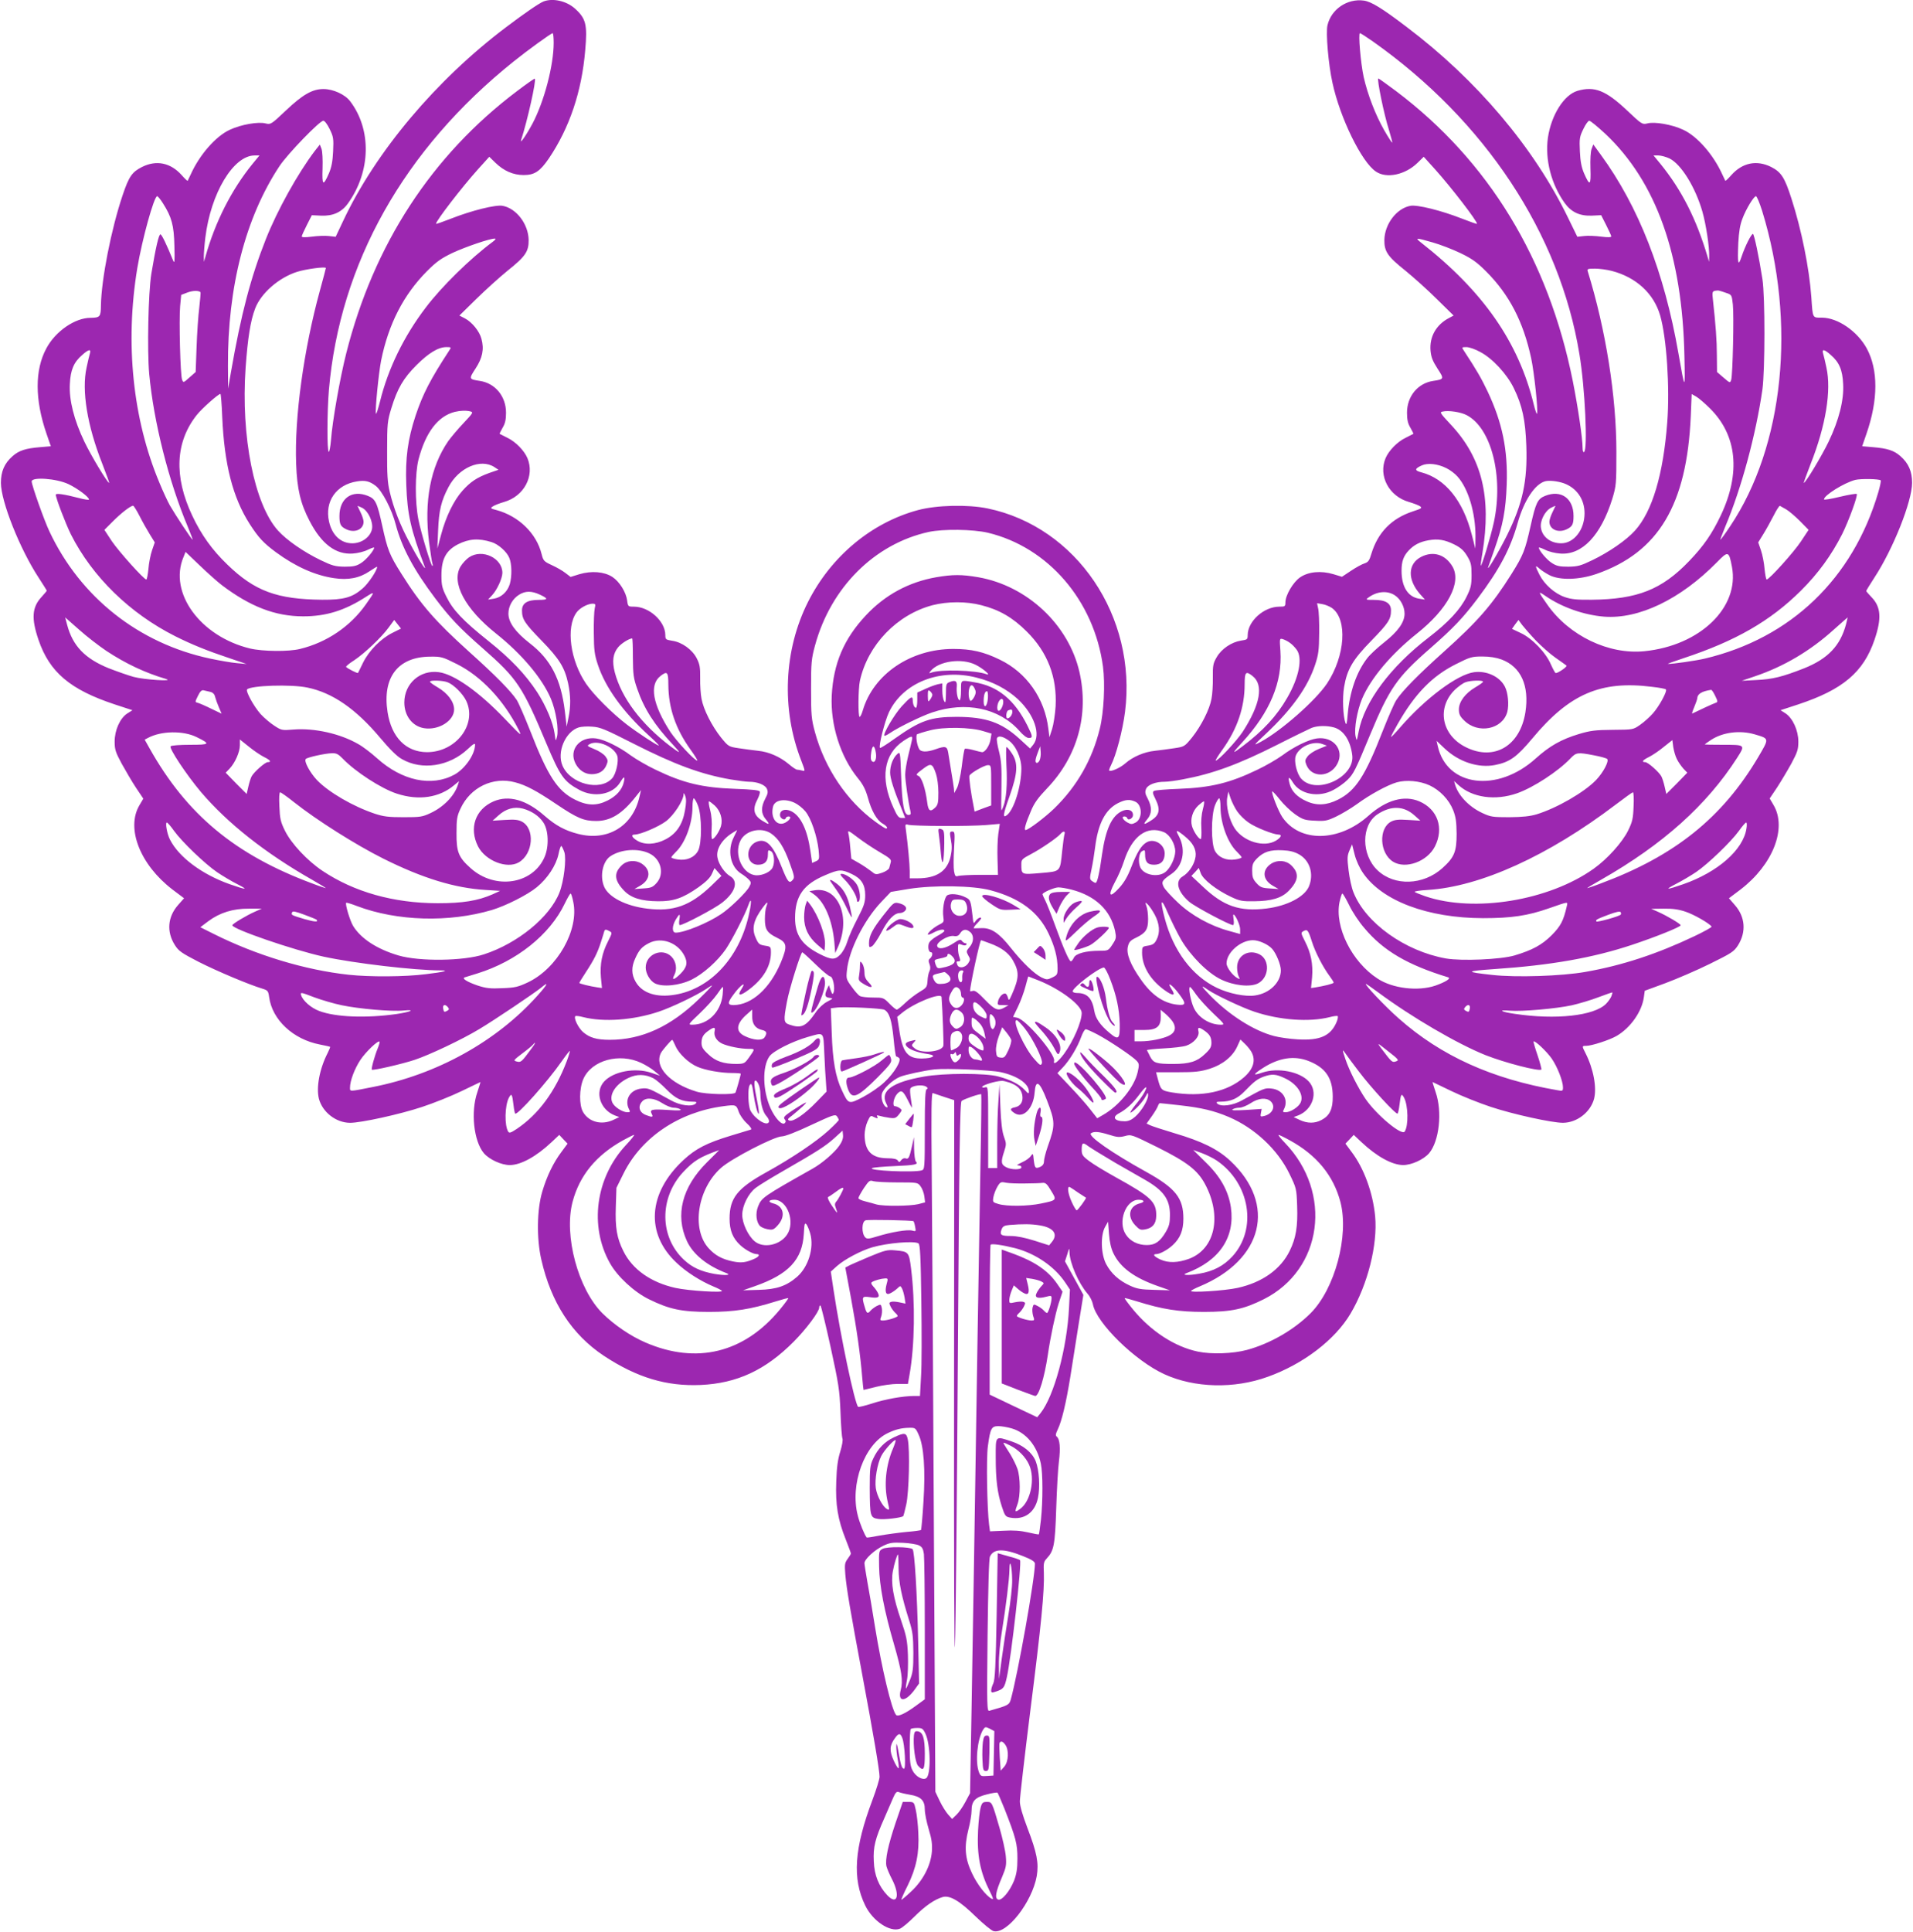 <?xml version="1.0" standalone="no"?>
<!DOCTYPE svg PUBLIC "-//W3C//DTD SVG 20010904//EN"
 "http://www.w3.org/TR/2001/REC-SVG-20010904/DTD/svg10.dtd">
<svg version="1.0" xmlns="http://www.w3.org/2000/svg"
 width="1268pt" height="1280pt" viewBox="0 0 1268 1280"
 preserveAspectRatio="xMidYMid meet">
<g transform="translate(0,1280) scale(0.1,-0.1)"
fill="#9c27b0" stroke="none">
<path d="M3602 12790 c-31 -13 -127 -79 -246 -169 -466 -351 -866 -827 -1081
-1284 l-50 -106 -45 5 c-25 3 -75 1 -112 -4 -47 -6 -68 -5 -68 2 1 6 16 40 34
75 l33 65 62 -3 c79 -3 136 23 178 82 151 211 157 488 14 676 -34 45 -112 81
-177 81 -74 0 -138 -37 -251 -144 -95 -90 -99 -92 -132 -84 -48 13 -164 -7
-238 -42 -93 -43 -200 -165 -259 -296 -10 -21 -19 -41 -20 -42 -2 -2 -20 15
-41 39 -73 81 -167 100 -261 53 -66 -33 -87 -62 -129 -187 -76 -225 -141 -558
-144 -730 -1 -76 -5 -82 -69 -83 -103 0 -232 -89 -292 -201 -78 -143 -78 -341
1 -569 l28 -81 -71 -6 c-96 -8 -140 -22 -182 -59 -55 -48 -78 -102 -78 -178 1
-124 125 -436 249 -626 30 -46 55 -86 55 -88 0 -2 -16 -21 -35 -42 -63 -68
-68 -142 -20 -283 73 -215 210 -331 507 -429 l116 -38 -35 -22 c-48 -32 -83
-110 -83 -186 0 -52 6 -71 46 -145 26 -47 68 -119 95 -160 l49 -73 -26 -44
c-90 -153 5 -394 219 -558 l77 -58 -39 -44 c-70 -79 -78 -178 -22 -266 25 -40
45 -53 157 -111 124 -63 334 -151 420 -177 39 -12 42 -15 48 -57 20 -150 159
-280 336 -314 36 -7 66 -14 68 -15 2 -1 -5 -19 -16 -41 -54 -105 -77 -229 -58
-304 24 -89 113 -158 206 -159 73 0 329 56 477 105 76 25 194 72 262 105 68
33 124 60 125 60 2 0 -8 -30 -20 -67 -45 -130 -24 -324 43 -404 36 -42 116
-79 173 -79 73 1 174 56 276 152 l51 48 27 -29 28 -29 -40 -54 c-54 -72 -97
-160 -128 -265 -35 -118 -38 -310 -6 -449 65 -286 203 -497 415 -638 219 -144
414 -203 642 -193 240 11 428 98 615 286 84 84 170 200 170 227 0 8 3 14 8 14
4 0 34 -123 67 -273 54 -248 60 -286 66 -432 3 -88 9 -167 13 -177 4 -9 -2
-46 -14 -85 -16 -50 -24 -103 -27 -199 -6 -154 10 -252 63 -385 19 -48 34 -89
34 -93 0 -4 -10 -20 -22 -36 -19 -26 -20 -37 -15 -102 8 -95 34 -245 113 -668
73 -390 114 -631 114 -673 0 -16 -21 -84 -46 -151 -122 -323 -136 -523 -49
-702 50 -103 164 -179 230 -154 15 6 58 42 96 80 71 71 133 114 188 130 47 13
113 -26 219 -130 51 -49 104 -93 118 -96 88 -22 255 192 286 365 14 86 2 152
-62 319 -33 87 -50 146 -50 176 0 25 31 294 69 598 74 582 94 796 90 915 -3
63 -1 75 18 95 49 52 56 89 64 333 4 127 12 267 18 312 11 88 6 147 -14 163
-10 8 -8 18 6 48 26 53 55 172 84 352 13 85 38 242 55 348 l31 192 -61 111
-61 111 15 46 c13 45 14 46 15 14 2 -73 61 -207 120 -275 16 -18 31 -49 35
-69 23 -124 279 -375 474 -464 199 -91 462 -98 685 -17 235 84 446 245 549
419 114 193 180 456 163 644 -15 157 -74 319 -157 428 l-40 54 28 29 27 29 51
-48 c102 -96 203 -151 276 -152 57 0 137 37 173 79 67 80 88 274 43 404 -12
37 -22 67 -20 67 1 0 57 -27 125 -60 68 -33 186 -80 262 -105 148 -49 404
-105 477 -105 93 1 182 70 206 159 19 75 -4 199 -57 303 -24 47 -24 48 5 48
36 0 156 39 202 66 92 54 167 161 180 256 l6 43 136 50 c75 28 208 85 295 128
144 71 160 81 187 123 56 89 48 189 -21 267 l-39 45 77 58 c214 164 309 405
219 559 l-26 44 49 73 c26 40 69 112 95 159 40 75 46 93 46 145 0 74 -37 155
-85 187 l-33 21 116 38 c297 98 434 214 507 429 48 141 43 217 -20 282 -19 20
-35 38 -35 41 0 3 25 44 55 90 124 190 248 502 249 626 0 76 -23 130 -78 178
-42 37 -86 51 -182 59 l-71 6 28 81 c79 227 79 426 2 568 -62 113 -191 202
-295 203 -66 0 -62 -8 -72 138 -14 192 -65 445 -132 652 -45 140 -68 175 -135
209 -95 47 -189 28 -262 -53 -21 -24 -39 -41 -41 -39 -1 1 -10 21 -20 42 -59
131 -166 253 -259 296 -74 35 -190 55 -238 42 -33 -8 -37 -6 -132 84 -143 135
-218 165 -331 132 -90 -27 -174 -161 -196 -311 -20 -145 22 -307 111 -432 44
-61 100 -87 180 -84 l62 3 33 -65 c18 -35 33 -69 34 -75 0 -7 -21 -8 -67 -2
-38 5 -88 7 -113 4 l-45 -5 -62 127 c-225 464 -606 914 -1069 1263 -164 125
-235 168 -284 175 -110 15 -216 -57 -241 -163 -12 -50 6 -261 33 -382 50 -232
193 -525 288 -588 70 -48 194 -22 276 58 l41 40 75 -83 c106 -118 278 -341
278 -361 0 -3 -45 13 -99 34 -137 54 -298 94 -343 85 -91 -17 -170 -121 -172
-226 -1 -77 22 -110 140 -204 54 -44 149 -129 209 -189 l110 -108 -30 -16
c-85 -44 -131 -124 -123 -217 4 -43 14 -68 46 -118 45 -69 45 -71 -28 -82
-102 -15 -174 -102 -174 -211 0 -46 6 -72 23 -100 12 -21 21 -39 19 -40 -2 -1
-25 -13 -51 -26 -55 -26 -112 -85 -133 -135 -49 -117 22 -252 154 -290 31 -9
65 -22 75 -29 15 -11 9 -15 -49 -34 -140 -46 -231 -139 -274 -280 -13 -45 -21
-56 -45 -64 -17 -5 -57 -27 -90 -49 l-60 -40 -56 17 c-83 25 -167 17 -222 -21
-46 -32 -97 -118 -97 -166 0 -26 -3 -28 -40 -28 -103 0 -210 -97 -210 -189 0
-28 -3 -30 -45 -36 -62 -10 -128 -54 -160 -109 -24 -41 -27 -56 -26 -135 1
-48 -3 -112 -9 -142 -13 -71 -68 -179 -129 -256 -49 -60 -51 -61 -118 -71 -37
-6 -95 -13 -128 -17 -70 -7 -146 -39 -197 -84 -33 -29 -96 -57 -106 -47 -2 2
3 17 11 33 35 68 78 232 94 356 80 632 -322 1226 -911 1348 -132 27 -338 22
-461 -11 -309 -83 -577 -307 -729 -608 -161 -319 -178 -711 -46 -1050 28 -73
28 -74 7 -68 -12 3 -27 6 -34 6 -6 0 -31 16 -55 37 -59 49 -132 81 -203 88
-33 4 -91 11 -128 17 -67 10 -69 11 -118 71 -61 77 -116 185 -129 256 -6 30
-10 92 -9 138 1 70 -3 92 -23 131 -29 57 -98 107 -162 116 -43 7 -46 9 -46 37
0 92 -107 189 -208 189 -38 0 -40 1 -45 40 -7 56 -51 126 -98 157 -54 35 -138
42 -219 18 l-58 -18 -34 26 c-19 15 -59 38 -90 52 -52 24 -57 29 -68 73 -34
138 -152 252 -299 292 -40 10 -42 13 -25 24 11 8 45 21 76 30 132 38 203 173
154 290 -21 50 -78 109 -133 135 -26 13 -49 25 -51 26 -2 1 7 19 19 40 17 28
23 54 23 100 0 109 -72 196 -174 211 -73 11 -73 13 -28 82 46 70 58 129 39
197 -13 50 -62 110 -109 135 l-37 19 110 108 c61 60 155 145 209 189 118 94
141 127 140 204 -2 105 -81 209 -172 226 -45 9 -206 -31 -343 -85 -54 -21 -99
-37 -99 -34 0 20 172 243 278 361 l75 83 41 -40 c55 -53 117 -81 187 -81 72 0
108 24 167 110 137 203 218 443 241 717 15 170 5 210 -68 276 -57 51 -147 71
-209 47z m68 -273 c0 -151 -63 -390 -141 -537 -43 -80 -87 -142 -74 -105 40
122 101 393 90 404 -2 2 -55 -35 -117 -82 -566 -426 -951 -1017 -1133 -1738
-42 -166 -92 -451 -101 -574 -4 -46 -11 -82 -15 -79 -12 7 -11 263 1 409 72
839 497 1595 1225 2178 96 77 247 186 258 187 4 0 7 -28 7 -63z m5429 9 c744
-525 1239 -1273 1370 -2073 37 -221 56 -632 31 -648 -6 -4 -10 8 -10 27 0 63
-31 272 -65 443 -162 809 -558 1459 -1171 1921 -62 46 -114 84 -118 84 -11 0
37 -237 71 -343 13 -44 23 -80 21 -82 -2 -2 -26 35 -53 82 -58 102 -109 234
-136 352 -20 91 -37 291 -25 291 5 0 42 -24 85 -54z m-6914 -581 c25 -51 27
-63 23 -148 -3 -67 -11 -106 -27 -144 -39 -89 -47 -84 -43 30 2 60 -1 114 -7
131 l-11 28 -34 -43 c-112 -148 -247 -390 -324 -584 -100 -253 -164 -496 -231
-880 l-19 -110 -1 150 c-3 524 117 986 342 1325 54 81 266 300 290 300 9 0 27
-24 42 -55z m8456 -32 c337 -318 510 -802 524 -1473 5 -232 4 -232 -40 20 -94
537 -264 972 -514 1314 l-50 69 -11 -29 c-7 -17 -10 -70 -8 -131 4 -114 -4
-119 -43 -30 -16 38 -24 77 -27 144 -4 85 -2 97 23 148 14 30 32 55 39 55 8 0
55 -39 107 -87z m-8968 -200 c-138 -170 -246 -382 -311 -613 l-10 -35 -1 35
c0 19 4 76 10 125 36 295 186 545 327 545 l32 0 -47 -57z m9393 37 c77 -38
171 -189 218 -352 24 -84 47 -234 45 -298 l-1 -35 -10 35 c-74 249 -171 440
-311 613 l-47 57 32 0 c17 0 51 -9 74 -20z m-9986 -297 c58 -91 73 -146 76
-283 3 -106 1 -120 -9 -95 -45 110 -74 169 -83 172 -11 4 -32 -88 -61 -262
-20 -128 -28 -504 -14 -662 30 -321 130 -715 256 -1014 19 -46 33 -84 32 -85
-4 -4 -116 166 -151 227 -14 25 -46 93 -70 152 -176 420 -228 922 -146 1420
32 191 111 477 132 477 4 0 22 -21 38 -47z m10600 -50 c228 -740 145 -1558
-212 -2090 -34 -51 -63 -91 -65 -89 -1 1 13 39 32 85 108 255 204 612 247 911
17 126 18 614 0 730 -23 149 -55 300 -63 300 -11 0 -52 -81 -75 -150 -23 -70
-28 -49 -22 90 4 74 12 122 27 160 24 65 76 150 90 150 6 0 24 -44 41 -97z
m-8415 -206 c-149 -111 -338 -296 -443 -435 -145 -190 -250 -406 -303 -622
-13 -51 -25 -88 -27 -81 -7 20 18 269 34 351 49 243 149 437 304 593 64 64 94
85 171 122 87 40 244 94 279 94 9 0 3 -9 -15 -22z m6230 -3 c50 -14 133 -46
185 -71 77 -37 109 -60 171 -122 153 -153 246 -333 298 -574 20 -93 47 -345
39 -368 -2 -7 -12 21 -22 62 -101 413 -335 749 -746 1071 -43 34 -37 34 75 2z
m-7335 -170 c0 -3 -18 -71 -40 -151 -107 -390 -169 -841 -157 -1148 6 -166 29
-262 89 -377 79 -153 174 -224 286 -216 32 2 77 13 100 25 23 11 42 18 42 14
0 -18 -54 -82 -87 -102 -31 -20 -51 -24 -109 -24 -62 1 -81 6 -158 43 -112 54
-225 132 -283 196 -157 174 -247 623 -215 1079 14 195 32 311 63 392 38 101
156 205 279 244 57 18 190 36 190 25z m8523 -19 c162 -42 279 -150 321 -295
43 -148 65 -479 47 -710 -26 -343 -99 -589 -214 -716 -58 -64 -171 -142 -283
-196 -77 -37 -96 -42 -158 -43 -58 0 -78 4 -109 24 -33 20 -87 84 -87 102 0 4
19 -3 42 -14 23 -12 68 -23 100 -25 145 -11 269 120 345 363 26 87 27 98 27
310 0 370 -70 809 -190 1198 -5 15 2 17 48 17 30 0 80 -7 111 -15z m-9354
-141 c2 -2 -2 -47 -8 -101 -7 -54 -15 -172 -18 -263 l-6 -165 -41 -36 c-40
-36 -41 -36 -49 -15 -12 30 -21 395 -13 487 l7 75 42 16 c36 13 72 14 86 2z
m10113 -5 c36 -12 37 -13 44 -77 8 -74 -1 -465 -11 -499 -7 -22 -8 -22 -51 15
l-43 37 -1 110 c0 99 -8 203 -26 367 -6 49 -4 57 12 61 11 2 24 3 29 1 6 -1
27 -8 47 -15z m-8464 -381 c-125 -191 -175 -288 -223 -431 -52 -158 -69 -281
-62 -461 7 -194 29 -293 122 -541 15 -40 -47 57 -100 159 -62 115 -106 228
-132 338 -14 58 -18 114 -17 268 0 183 2 200 28 285 40 131 80 199 166 285 81
81 145 120 199 120 32 0 33 -1 19 -22z m6833 -10 c81 -42 178 -147 223 -240
56 -115 77 -210 83 -383 8 -233 -24 -381 -127 -590 -55 -111 -141 -256 -125
-210 4 11 23 63 41 116 56 159 75 258 81 429 8 230 -29 409 -126 615 -42 88
-72 141 -159 273 -14 21 -13 22 18 22 18 0 59 -14 91 -32z m-9215 -10 c-4 -13
-14 -54 -22 -93 -34 -152 4 -385 104 -638 27 -70 48 -127 46 -127 -12 0 -121
182 -165 274 -68 142 -102 276 -96 381 4 93 26 145 82 193 42 38 60 41 51 10z
m11539 -10 c56 -48 78 -100 82 -193 6 -105 -28 -239 -96 -381 -44 -92 -153
-274 -165 -274 -2 0 19 57 46 127 100 253 138 486 104 638 -8 39 -18 80 -22
93 -9 31 9 28 51 -10z m-10662 -410 c14 -317 70 -535 182 -710 58 -90 91 -126
175 -188 130 -95 257 -152 384 -171 94 -14 168 0 236 46 28 19 50 32 50 29 0
-23 -58 -110 -95 -142 -69 -61 -126 -77 -270 -76 -299 3 -446 57 -627 232
-102 98 -173 197 -234 326 -122 258 -112 487 30 666 32 41 142 139 157 140 3
0 9 -69 12 -152z m9861 56 c180 -178 205 -428 72 -709 -58 -122 -113 -202
-210 -303 -181 -189 -343 -253 -646 -256 -99 -1 -136 3 -179 18 -66 23 -134
83 -167 148 -30 59 -30 67 -1 41 12 -11 42 -31 67 -44 69 -35 196 -32 312 8
411 143 599 458 625 1045 l6 147 30 -17 c16 -9 57 -44 91 -78z m-8216 -20 c21
-6 17 -11 -46 -78 -38 -40 -83 -94 -101 -119 -118 -172 -161 -399 -127 -669 9
-69 19 -134 22 -142 3 -9 4 -16 0 -16 -9 0 -75 218 -93 309 -23 118 -22 304 1
396 47 180 129 288 241 316 39 9 75 10 103 3z m6602 -24 c165 -84 247 -406
182 -710 -20 -93 -81 -295 -87 -288 -1 1 3 39 11 83 61 371 -3 632 -211 853
-69 74 -74 81 -53 85 39 9 119 -3 158 -23z m-6443 -345 l27 -18 -61 -21 c-82
-30 -124 -58 -178 -118 -57 -64 -109 -170 -141 -290 l-25 -93 5 120 c5 132 21
198 69 288 68 129 213 191 304 132z m6310 -7 c25 -12 59 -38 75 -57 71 -80
118 -240 118 -393 l-1 -83 -24 94 c-58 224 -175 369 -333 411 -47 12 -47 24 2
46 40 18 105 11 163 -18z m-9133 -106 c59 -28 136 -85 136 -102 0 -4 -30 0
-67 10 -100 26 -153 33 -153 22 0 -23 65 -192 100 -263 142 -281 390 -523 692
-675 110 -55 211 -96 358 -145 l115 -39 -65 6 c-36 3 -116 17 -177 30 -472
100 -860 406 -1065 842 -35 73 -118 308 -118 332 0 31 164 20 244 -18z m12012
25 c3 -3 -4 -38 -16 -79 -169 -573 -580 -967 -1150 -1102 -58 -14 -219 -37
-245 -35 -5 0 42 17 105 38 345 114 574 246 776 446 116 115 204 237 274 375
44 88 106 258 97 267 -4 3 -54 -5 -112 -19 -58 -14 -105 -22 -105 -17 0 27
134 110 207 129 37 9 159 7 169 -3z m-9976 -36 c43 -33 108 -158 133 -256 40
-152 119 -300 262 -490 99 -131 161 -196 316 -332 227 -199 262 -251 420 -628
93 -220 116 -253 219 -309 98 -53 221 -31 270 49 27 44 34 44 25 3 -11 -50
-49 -93 -107 -122 -73 -37 -136 -35 -216 5 -117 58 -181 157 -297 455 -37 93
-77 186 -90 206 -40 60 -138 160 -314 318 -226 204 -320 311 -449 516 -81 128
-93 160 -128 319 -34 155 -45 179 -95 199 -106 43 -189 -16 -189 -133 0 -53 7
-69 41 -86 57 -30 119 -5 119 48 0 12 -9 40 -20 62 -11 22 -20 41 -20 42 0 2
14 -4 31 -12 40 -21 73 -93 65 -139 -10 -54 -68 -96 -131 -96 -76 0 -134 54
-154 144 -30 133 47 244 184 266 55 9 84 2 125 -29z m7875 17 c86 -31 138
-106 138 -199 0 -109 -70 -199 -155 -199 -70 0 -125 42 -134 102 -8 45 26 112
66 133 17 9 30 14 30 12 0 -1 -9 -20 -20 -42 -11 -22 -20 -50 -20 -62 0 -53
62 -78 119 -48 34 17 41 33 41 86 0 117 -83 176 -189 133 -49 -20 -61 -44 -95
-196 -37 -166 -49 -196 -127 -321 -129 -205 -223 -313 -446 -513 -174 -156
-278 -262 -317 -322 -14 -20 -54 -113 -91 -206 -116 -298 -180 -397 -297 -455
-74 -37 -141 -41 -208 -10 -61 27 -98 65 -111 112 -14 52 -6 56 21 12 49 -80
172 -102 269 -49 29 15 71 45 92 66 41 40 53 64 150 298 129 310 178 381 398
573 155 136 217 201 316 332 145 193 217 330 265 501 41 146 114 257 182 275
28 7 82 1 123 -13z m-9441 -215 c19 -38 50 -93 68 -122 l34 -55 -18 -52 c-10
-29 -21 -84 -24 -123 -4 -39 -10 -71 -14 -71 -16 0 -180 183 -228 253 l-50 76
58 58 c53 53 113 100 132 102 4 1 23 -29 42 -66z m10915 42 c19 -11 60 -46 92
-78 l57 -58 -51 -77 c-47 -71 -210 -252 -227 -252 -4 0 -10 32 -14 71 -3 39
-14 94 -24 123 l-18 52 34 55 c18 29 49 85 68 122 19 38 38 67 42 65 4 -2 22
-12 41 -23z m-5291 -155 c400 -96 704 -450 763 -887 15 -114 6 -303 -21 -411
-50 -205 -151 -382 -302 -529 -61 -59 -172 -143 -190 -143 -12 0 0 43 35 125
22 54 48 89 107 151 202 211 279 488 215 771 -72 314 -346 571 -670 628 -110
19 -170 19 -280 0 -182 -32 -339 -117 -466 -253 -146 -156 -215 -319 -226
-532 -9 -193 57 -403 173 -546 34 -41 51 -75 66 -127 24 -89 59 -151 98 -174
28 -16 39 -33 22 -33 -4 0 -37 21 -71 46 -188 137 -334 354 -399 592 -24 89
-26 113 -26 287 0 174 2 198 26 287 104 384 394 674 753 753 96 21 295 18 393
-5z m-3290 -62 c44 -13 102 -64 118 -105 17 -40 18 -122 3 -174 -16 -51 -57
-88 -105 -96 l-39 -6 27 29 c33 36 67 110 68 147 1 99 -134 163 -221 104 -18
-12 -44 -40 -57 -62 -62 -106 31 -280 236 -443 173 -138 307 -298 364 -433 33
-79 53 -203 40 -251 -8 -32 -9 -32 -16 22 -10 72 -57 183 -115 273 -79 120
-175 221 -324 340 -169 135 -235 205 -278 293 -28 56 -33 76 -33 142 0 107 30
164 109 205 73 37 137 42 223 15z m6382 -16 c42 -21 62 -39 84 -75 26 -43 30
-58 30 -127 0 -68 -5 -87 -33 -144 -42 -85 -120 -169 -251 -270 -254 -195
-426 -426 -464 -622 -13 -67 -13 -68 -21 -32 -10 51 11 170 43 247 57 135 191
295 364 433 204 162 297 337 236 443 -47 81 -128 106 -208 65 -89 -46 -92
-150 -8 -246 l33 -37 -39 6 c-74 12 -116 79 -116 185 0 62 13 98 48 135 35 37
74 57 131 67 62 11 106 4 171 -28z m-8170 -269 c189 -143 355 -207 540 -207
151 0 274 38 414 128 63 40 63 39 1 -49 -103 -146 -259 -252 -436 -295 -75
-19 -248 -17 -332 3 -329 80 -540 369 -441 605 l14 35 93 -89 c51 -49 117
-108 147 -131z m10010 121 c51 -269 -212 -522 -580 -559 -236 -24 -499 102
-644 309 -63 89 -63 92 -12 57 109 -75 254 -126 388 -137 231 -18 507 115 748
360 75 77 80 76 100 -30z m-7904 -183 c61 -28 59 -36 -5 -36 -76 0 -111 -22
-111 -70 0 -58 17 -84 129 -199 119 -122 154 -179 177 -285 17 -82 18 -150 2
-227 l-12 -59 -12 103 c-26 212 -93 342 -233 450 -95 74 -141 138 -141 196 0
50 28 99 72 126 41 25 81 25 134 1z m5670 -6 c37 -24 64 -75 64 -121 0 -57
-43 -118 -137 -192 -43 -34 -93 -80 -111 -104 -71 -92 -116 -223 -129 -373 -5
-60 -8 -73 -15 -55 -16 44 -21 165 -9 237 20 118 57 181 181 308 113 116 130
142 130 200 0 48 -35 70 -112 70 -52 0 -57 1 -41 13 57 44 128 51 179 17z
m-2742 -65 c119 -30 209 -82 302 -175 138 -137 201 -302 191 -495 -3 -52 -14
-120 -23 -150 l-18 -55 -7 55 c-24 203 -145 374 -322 459 -106 52 -189 71
-308 71 -283 0 -529 -167 -600 -407 -7 -24 -16 -43 -21 -43 -11 0 -10 185 2
240 53 238 246 438 482 500 98 25 223 26 322 0z m-2562 -22 c-4 -18 -7 -91 -6
-163 1 -112 4 -141 27 -210 50 -151 165 -310 337 -468 41 -37 71 -67 66 -67
-11 0 -142 86 -211 139 -97 74 -221 198 -270 270 -105 154 -135 373 -64 472
21 30 73 58 106 59 20 0 22 -3 15 -32z m4887 3 c104 -75 88 -317 -33 -500 -76
-113 -303 -313 -440 -387 -51 -27 -51 -27 36 55 172 162 276 308 325 456 23
69 26 98 27 210 1 72 -2 145 -7 164 l-7 34 35 -6 c19 -3 48 -15 64 -26z
m-8124 -284 c129 -85 257 -145 395 -186 61 -18 -147 -5 -215 14 -33 9 -107 35
-164 57 -158 64 -239 148 -276 288 l-13 49 92 -81 c50 -45 132 -108 181 -141z
m11531 176 c-38 -142 -120 -228 -277 -291 -145 -57 -209 -73 -319 -78 l-95 -5
85 29 c193 65 368 168 525 310 50 44 91 81 92 81 0 1 -4 -20 -11 -46z m-9634
-56 c-77 -38 -155 -117 -195 -197 -17 -36 -33 -67 -34 -69 -3 -5 -73 31 -79
40 -2 4 22 24 54 44 69 46 181 152 229 218 l36 49 23 -29 22 -28 -56 -28z
m7578 -51 c36 -37 94 -89 130 -114 36 -25 69 -49 73 -52 8 -7 -55 -50 -71 -50
-4 0 -18 26 -32 57 -33 78 -124 173 -199 208 l-59 28 21 30 22 29 25 -34 c14
-18 54 -64 90 -102z m-5985 -113 c1 -113 4 -137 29 -208 45 -131 114 -239 236
-369 57 -61 54 -64 -15 -12 -195 148 -325 321 -370 491 -19 74 -12 125 23 167
21 25 70 56 92 58 3 0 5 -57 5 -127z m4354 98 c14 -9 34 -30 45 -45 42 -55 17
-184 -62 -320 -69 -120 -159 -218 -297 -322 -71 -54 -71 -49 -2 26 185 201
268 400 254 607 -6 83 -6 84 16 78 12 -4 33 -14 46 -24z m-5521 -141 c162 -81
311 -240 409 -434 24 -48 20 -45 -90 70 -172 180 -336 296 -438 310 -124 17
-229 -75 -229 -201 0 -88 53 -157 130 -170 96 -16 200 48 200 124 0 51 -42
107 -108 146 -29 17 -52 33 -52 38 0 11 85 9 117 -4 40 -15 102 -77 124 -124
72 -156 -69 -339 -261 -339 -139 1 -235 98 -261 265 -36 231 69 367 283 368
72 1 82 -2 176 -49z m6925 30 c128 -48 185 -173 158 -349 -35 -223 -206 -325
-393 -233 -164 80 -198 264 -72 384 22 20 52 42 67 47 32 13 117 15 117 4 0
-5 -23 -21 -52 -38 -66 -39 -108 -95 -108 -146 0 -30 7 -46 34 -72 92 -93 255
-61 287 56 12 47 5 127 -16 167 -34 67 -121 107 -204 96 -112 -15 -325 -175
-493 -369 -32 -37 -58 -64 -58 -60 0 5 20 43 44 85 114 200 228 318 386 397
95 48 107 51 176 51 49 0 91 -7 127 -20z m-3486 -35 c50 -25 108 -76 71 -62
-72 26 -305 33 -365 10 -16 -6 -16 -5 -4 11 54 66 206 87 298 41z m-2037 -132
c1 -154 48 -292 147 -430 29 -40 49 -73 45 -73 -18 0 -138 129 -179 191 -117
181 -140 311 -66 369 46 36 53 28 53 -57z m3873 57 c74 -58 51 -188 -66 -369
-41 -62 -161 -191 -179 -191 -4 0 16 33 45 73 98 137 147 280 147 433 0 82 8
90 53 54z m-1830 -10 c109 -27 201 -76 274 -143 109 -102 154 -235 102 -301
l-21 -26 -71 65 c-120 109 -222 144 -414 145 -174 0 -241 -23 -412 -144 -51
-37 -96 -65 -98 -62 -11 11 31 175 59 236 94 197 337 293 581 230z m-4435 -66
c165 -34 320 -140 482 -333 64 -76 111 -123 144 -141 132 -76 313 -49 436 66
38 36 50 42 49 28 -2 -66 -68 -159 -137 -197 -151 -82 -346 -41 -512 108 -40
36 -96 79 -126 95 -119 69 -291 107 -428 96 -76 -6 -80 -6 -127 25 -27 17 -68
52 -92 78 -45 51 -100 151 -89 163 26 26 291 35 400 12z m8912 5 c47 -5 88
-13 92 -17 11 -11 -43 -110 -85 -158 -22 -25 -60 -59 -86 -77 -46 -32 -46 -32
-181 -33 -116 -1 -148 -5 -225 -28 -116 -35 -194 -79 -286 -162 -254 -229
-589 -187 -649 82 l-8 35 54 -51 c94 -89 224 -131 334 -109 97 19 144 53 246
175 246 296 454 386 794 343z m-9558 -33 c19 -4 30 -15 34 -34 4 -15 15 -46
25 -69 l18 -42 -69 33 c-38 19 -78 36 -89 39 -19 5 -19 5 1 46 14 29 25 40 37
37 9 -2 28 -7 43 -10z m9977 -27 c18 -37 18 -41 3 -46 -13 -4 -115 -51 -155
-71 -4 -2 2 17 13 43 11 26 20 52 20 58 1 29 31 47 92 56 4 1 16 -17 27 -40z
m-7169 -317 c274 -139 448 -203 644 -237 49 -8 103 -15 120 -15 57 0 106 -20
119 -46 9 -22 7 -33 -11 -67 -29 -56 -28 -98 4 -136 30 -36 24 -39 -22 -10
-59 36 -68 77 -33 143 11 21 18 44 15 51 -3 9 -49 14 -163 18 -219 8 -344 38
-528 127 -55 26 -129 69 -165 95 -76 57 -175 105 -229 112 -109 15 -183 -76
-136 -167 23 -44 62 -70 107 -70 48 0 82 21 98 61 11 26 10 34 -7 57 -11 15
-44 37 -73 48 -50 21 -52 22 -30 34 52 28 158 -17 181 -77 12 -33 -7 -122 -34
-151 -80 -87 -275 -37 -328 83 -40 90 18 227 107 255 16 5 56 8 89 5 53 -3 86
-17 275 -113z m4642 108 c63 -18 108 -84 121 -182 21 -146 -234 -267 -336
-160 -31 32 -52 119 -38 155 23 60 116 100 176 77 l30 -11 -54 -22 c-30 -12
-63 -34 -74 -49 -18 -24 -18 -30 -7 -58 36 -87 158 -81 205 10 47 91 -27 182
-136 167 -54 -7 -153 -55 -229 -112 -36 -26 -110 -69 -165 -95 -182 -88 -308
-119 -522 -127 -83 -3 -157 -9 -164 -14 -10 -6 -9 -17 9 -52 36 -72 28 -110
-32 -146 -46 -29 -52 -26 -22 10 32 38 33 80 4 136 -18 34 -20 45 -11 67 13
27 63 46 124 46 20 0 74 7 120 16 195 36 368 99 623 228 110 56 214 106 230
113 39 15 100 16 148 3z m-2323 -25 l53 -16 -6 -37 c-6 -42 -37 -88 -57 -86
-8 1 -35 8 -61 15 -26 7 -50 10 -53 7 -4 -4 -13 -56 -20 -117 -8 -62 -22 -124
-32 -143 l-18 -33 -2 30 c-2 17 -10 68 -18 115 -8 47 -17 102 -20 123 -7 42
-18 46 -85 22 -57 -20 -97 -19 -108 3 -16 29 -23 90 -13 97 6 3 43 15 83 25
90 25 272 22 357 -5z m-5216 -39 c94 -46 90 -51 -43 -51 -66 0 -123 -4 -129
-10 -12 -13 105 -189 201 -303 176 -207 428 -406 736 -581 50 -29 92 -54 92
-56 0 -1 -41 12 -90 31 -511 190 -832 456 -1079 896 l-32 57 23 12 c86 46 232
49 321 5z m10328 18 c98 -29 97 -25 23 -151 -238 -402 -554 -655 -1044 -837
-49 -19 -90 -32 -90 -31 0 2 42 27 93 56 409 233 700 494 901 807 56 88 57 87
-102 87 -61 0 -112 1 -112 2 0 2 18 15 41 30 78 51 191 66 290 37z m-5587 -41
c-3 -16 -15 -62 -25 -105 -10 -42 -19 -96 -19 -121 0 -39 20 -179 35 -244 4
-18 1 -23 -14 -23 -29 0 -41 67 -48 258 -6 162 -6 163 -26 145 -28 -25 -47
-75 -47 -122 0 -37 23 -111 79 -248 l21 -53 -24 0 c-19 0 -29 12 -54 68 -89
194 -65 355 67 443 55 36 63 36 55 2z m637 4 c51 -33 89 -116 89 -191 -1 -115
-47 -266 -94 -306 -32 -25 -28 1 15 122 55 155 59 222 16 286 -15 23 -31 42
-35 42 -4 0 -4 -55 -1 -122 7 -126 -1 -221 -20 -270 -6 -16 -12 -28 -13 -28
-2 0 -2 71 0 157 2 129 -1 172 -16 233 -11 41 -17 81 -14 88 7 18 35 15 73
-11z m-4931 -113 c41 -20 52 -34 25 -34 -18 0 -91 -65 -107 -94 -6 -11 -16
-42 -22 -69 l-11 -48 -70 70 -69 71 26 27 c36 38 68 110 68 155 l0 38 60 -48
c33 -27 78 -57 100 -68z m9365 -14 c9 -19 29 -47 43 -63 l26 -27 -69 -71 -70
-70 -11 48 c-6 27 -16 58 -22 69 -16 29 -89 94 -107 94 -27 0 -16 14 25 34 22
11 66 40 97 66 l58 46 6 -46 c4 -25 14 -61 24 -80z m-5309 39 c6 -41 -9 -70
-27 -52 -8 8 -9 27 -4 58 7 53 23 50 31 -6z m1084 -49 c-6 -11 -15 -18 -21
-14 -10 6 -6 27 14 79 l12 30 3 -37 c2 -20 -2 -46 -8 -58z m-4619 14 c83 -87
257 -200 360 -233 144 -47 281 -27 379 56 l33 27 -8 -25 c-22 -71 -94 -146
-180 -186 -55 -26 -69 -28 -180 -28 -99 0 -132 4 -190 23 -144 48 -306 142
-384 223 -47 50 -88 126 -74 140 11 11 127 37 174 38 28 1 42 -6 70 -35z
m8295 21 c43 -8 82 -19 87 -24 14 -14 -26 -90 -74 -140 -78 -81 -260 -186
-394 -227 -44 -13 -93 -18 -180 -19 -111 0 -125 2 -180 28 -87 40 -159 116
-180 187 l-7 25 28 -26 c92 -85 246 -106 391 -55 107 38 270 144 352 230 39
41 48 42 157 21z m-4362 -122 c9 -27 16 -80 16 -125 0 -65 -3 -81 -20 -98 -33
-33 -47 -25 -54 33 -12 93 -37 168 -59 176 -18 7 -15 12 28 44 56 43 65 40 89
-30z m366 -77 l0 -133 -55 -20 -55 -21 -4 22 c-21 101 -35 209 -30 217 11 19
99 69 122 69 22 0 22 -2 22 -134z m-3155 20 c70 -18 142 -56 275 -146 137 -92
180 -110 262 -110 96 0 174 48 265 165 l32 40 -10 -43 c-43 -196 -211 -298
-406 -248 -87 22 -150 56 -224 121 -121 106 -236 138 -337 95 -121 -52 -165
-177 -103 -299 49 -95 192 -151 270 -105 96 56 108 224 20 270 -26 13 -49 15
-113 11 l-81 -5 37 33 c50 46 106 62 164 47 58 -16 106 -48 135 -91 35 -51 39
-159 9 -229 -78 -182 -328 -220 -490 -75 -81 72 -95 108 -94 233 0 91 3 112
26 161 65 142 216 215 363 175z m6061 -20 c68 -32 128 -94 156 -164 18 -46 22
-77 23 -157 0 -119 -15 -156 -95 -228 -126 -113 -317 -120 -429 -14 -109 103
-109 299 -1 371 91 60 176 57 248 -9 l37 -33 -81 5 c-64 4 -87 2 -113 -11 -85
-45 -77 -210 13 -266 83 -51 226 1 277 101 62 122 18 247 -103 299 -101 43
-220 9 -337 -95 -196 -175 -455 -179 -571 -10 -27 40 -75 163 -67 171 2 2 25
-22 50 -54 25 -32 71 -76 102 -98 51 -35 64 -39 131 -42 66 -4 81 -1 140 27
36 17 98 54 137 82 87 64 203 127 265 145 63 18 153 10 218 -20z m-7525 -113
c149 -118 407 -281 589 -372 260 -130 475 -196 680 -208 l95 -6 -50 -23 c-98
-43 -198 -59 -365 -59 -292 1 -552 74 -763 215 -100 67 -206 180 -248 265 -29
59 -34 80 -37 161 -3 56 -1 94 5 94 5 0 48 -30 94 -67z m2589 -55 c-16 -92
-57 -153 -129 -190 -66 -35 -140 -38 -188 -8 -36 22 -43 40 -15 40 39 1 156
51 206 88 52 39 115 136 117 178 0 13 4 9 11 -10 8 -21 7 -48 -2 -98z m3661
-5 c16 -23 50 -57 76 -74 45 -32 162 -78 196 -79 27 0 20 -18 -15 -40 -79 -48
-215 -7 -274 81 -36 55 -60 151 -49 206 l7 38 15 -45 c9 -25 28 -64 44 -87z
m2627 33 c-3 -81 -8 -102 -37 -161 -39 -78 -137 -187 -227 -251 -297 -212
-792 -293 -1116 -183 -35 12 -67 25 -71 29 -4 4 34 10 85 13 350 21 802 227
1248 566 58 44 109 81 114 81 4 0 7 -42 4 -94z m-6202 7 c27 -68 27 -253 1
-301 -24 -44 -76 -66 -134 -57 -24 3 -43 10 -43 14 0 4 14 20 31 37 61 58 109
188 109 296 0 32 4 58 9 58 4 0 17 -21 27 -47z m3464 -11 c0 -108 48 -238 109
-296 17 -17 31 -33 31 -37 0 -4 -19 -11 -43 -14 -58 -9 -110 13 -134 57 -26
47 -26 233 0 301 10 26 23 47 28 47 5 0 9 -26 9 -58z m-2824 29 c22 -10 55
-36 72 -57 38 -45 78 -164 88 -256 6 -61 5 -64 -18 -75 l-25 -11 -11 77 c-20
142 -65 236 -128 266 -40 19 -74 7 -74 -26 0 -22 32 -39 38 -21 2 7 10 12 19
12 22 0 10 -23 -20 -40 -55 -31 -102 28 -83 105 11 44 76 56 142 26z m2259 7
c47 -21 49 -112 3 -138 -25 -13 -31 -13 -55 0 -30 17 -42 40 -20 40 9 0 17 -5
19 -12 6 -18 38 -1 38 21 0 33 -34 45 -74 26 -67 -32 -107 -120 -131 -285 -18
-130 -32 -190 -43 -190 -5 0 -16 6 -25 13 -14 11 -15 18 -2 77 8 36 18 101 24
146 19 155 67 249 151 292 50 25 77 27 115 10z m-2787 -26 c37 -35 54 -90 41
-136 -10 -35 -44 -86 -58 -86 -5 0 -6 30 -4 68 3 42 0 88 -10 125 -8 31 -12
57 -7 57 4 0 21 -13 38 -28z m3235 -24 c-9 -33 -13 -81 -10 -125 2 -40 0 -73
-4 -73 -14 0 -48 51 -58 86 -13 46 4 101 41 136 17 15 33 28 38 28 4 0 1 -24
-7 -52z m-6819 -144 c52 -72 205 -219 286 -274 36 -24 94 -59 130 -77 81 -41
67 -42 -47 -2 -184 65 -337 179 -396 295 -20 38 -33 114 -21 114 5 -1 27 -26
48 -56z m10422 15 c-22 -141 -190 -288 -419 -368 -115 -40 -128 -39 -44 4 37
19 96 54 130 77 78 53 231 200 283 272 21 30 43 55 48 56 5 0 6 -18 2 -41z
m-5329 18 c109 -1 239 2 289 6 l91 8 -10 -68 c-5 -37 -7 -113 -5 -169 l3 -101
-121 0 c-67 0 -131 -4 -142 -7 -18 -6 -22 -2 -28 30 -4 21 -4 88 0 151 6 105
5 113 -12 113 -17 0 -18 -5 -9 -55 8 -39 7 -70 -2 -110 -22 -98 -93 -145 -220
-145 l-51 0 0 48 c0 44 -12 173 -25 270 -6 42 -6 43 19 36 14 -3 114 -7 223
-7z m-1383 -74 c-45 -88 -23 -197 49 -242 18 -11 41 -29 51 -40 16 -17 16 -22
2 -48 -19 -36 -127 -141 -186 -180 -89 -60 -244 -123 -301 -123 -26 0 -25 45
1 88 25 41 30 40 23 -3 -3 -19 -2 -35 3 -35 24 0 235 112 281 149 88 69 109
141 53 175 -36 21 -76 78 -84 122 -12 54 28 121 99 165 17 11 31 19 31 19 1 0
-9 -21 -22 -47z m247 24 c49 -33 86 -91 124 -197 32 -88 33 -96 18 -112 -22
-25 -32 -13 -73 90 -53 135 -96 183 -153 168 -88 -22 -90 -156 -2 -156 43 0
65 22 65 66 0 32 2 34 20 24 22 -12 28 -76 10 -111 -14 -26 -62 -49 -103 -49
-92 0 -156 136 -109 230 33 67 137 92 203 47z m721 -124 c67 -39 78 -49 72
-67 -3 -12 -8 -29 -10 -38 -3 -9 -24 -23 -47 -31 -41 -14 -44 -13 -72 10 -17
13 -53 38 -81 54 l-51 29 -7 73 c-3 39 -9 83 -13 96 -5 21 3 17 62 -28 38 -29
104 -73 147 -98z m1883 133 c39 -17 75 -78 75 -128 -1 -45 -32 -110 -65 -136
-47 -37 -138 -22 -165 27 -18 35 -12 99 10 111 18 10 20 8 20 -20 0 -52 16
-70 60 -70 46 0 70 26 70 75 0 60 -69 102 -119 74 -36 -20 -64 -66 -103 -166
-23 -60 -47 -101 -79 -136 -64 -71 -78 -55 -30 36 22 39 49 102 61 140 54 168
153 239 265 193z m155 -42 c48 -43 65 -90 51 -138 -12 -46 -45 -91 -81 -113
-53 -31 -35 -101 42 -168 38 -33 268 -155 291 -155 5 0 7 16 4 35 -3 19 -4 35
-1 35 12 0 44 -69 44 -97 l0 -32 -72 20 c-123 33 -249 102 -339 187 -44 41
-87 88 -95 104 -18 35 -12 44 52 88 74 51 95 155 51 243 -22 42 -22 45 -4 36
10 -6 36 -26 57 -45z m-814 29 c-3 -10 -10 -58 -15 -108 -15 -145 -8 -138
-144 -150 -129 -11 -127 -12 -127 61 0 28 6 34 63 64 67 35 175 109 196 134
18 21 34 20 27 -1z m-3315 -120 c14 -45 -3 -193 -33 -268 -64 -162 -276 -336
-501 -409 -134 -44 -426 -48 -566 -7 -142 42 -248 111 -300 195 -20 32 -55
146 -46 154 2 2 34 -7 72 -22 265 -100 608 -110 893 -26 93 28 236 100 298
151 72 59 128 145 144 219 6 32 15 57 19 54 4 -2 13 -21 20 -41z m5294 -138
c127 -185 428 -298 795 -299 188 0 296 16 436 65 136 47 126 46 119 13 -22
-96 -40 -130 -99 -190 -66 -66 -130 -100 -247 -135 -92 -27 -350 -38 -455 -20
-270 48 -533 235 -613 439 -12 29 -26 94 -32 145 -10 81 -9 97 6 132 l17 40
17 -67 c10 -40 33 -90 56 -123z m-4731 130 c78 -37 102 -136 48 -196 -25 -28
-37 -33 -88 -36 l-59 -4 40 23 c67 40 71 104 9 145 -42 27 -98 23 -133 -11
-54 -52 -49 -101 17 -169 46 -47 112 -68 224 -69 102 -1 164 20 268 93 50 36
77 62 89 89 l17 38 23 -26 23 -26 -69 -67 c-139 -132 -250 -171 -422 -150
-142 17 -258 76 -287 147 -29 70 -9 167 43 201 70 46 183 54 257 18z m4306 -6
c73 -41 100 -131 66 -213 -29 -69 -144 -129 -281 -146 -177 -22 -285 15 -421
144 l-77 72 25 26 24 27 13 -35 c15 -42 105 -112 201 -157 57 -27 75 -30 152
-29 116 1 183 21 230 69 66 68 71 117 17 169 -35 34 -91 38 -133 11 -62 -41
-58 -105 9 -145 l40 -23 -59 4 c-51 3 -63 8 -88 36 -23 25 -28 41 -28 81 0 43
5 54 33 83 44 43 87 57 168 53 47 -2 79 -10 109 -27z m-2963 -131 c62 -29 88
-70 88 -139 0 -48 -7 -70 -51 -155 -29 -55 -59 -124 -68 -154 -9 -31 -29 -68
-47 -86 -35 -36 -59 -35 -139 6 -115 59 -160 126 -160 237 0 145 55 223 200
284 91 39 108 40 177 7z m918 -107 c195 -52 317 -143 385 -286 41 -86 60 -159
60 -231 0 -41 -3 -46 -35 -61 -33 -16 -37 -16 -71 0 -48 24 -124 96 -203 195
-77 98 -130 134 -193 132 -24 -1 -47 -1 -52 -1 -6 1 5 17 24 36 23 24 29 35
18 35 -8 0 -22 -10 -31 -22 -14 -22 -15 -21 -21 37 -11 94 -14 104 -44 118
-45 24 -108 29 -126 12 -18 -19 -30 -94 -23 -141 5 -31 3 -36 -26 -50 -36 -18
-77 -53 -77 -66 0 -4 17 1 37 12 39 21 73 26 73 12 0 -5 -22 -21 -49 -35 -31
-18 -51 -36 -55 -51 -7 -27 1 -56 15 -56 14 0 10 -26 -5 -40 -12 -9 -13 -18
-5 -38 7 -18 7 -33 0 -47 -6 -11 -12 -40 -13 -64 -3 -42 -6 -46 -53 -74 -27
-16 -70 -49 -95 -73 -25 -24 -50 -44 -56 -44 -5 0 -28 18 -49 40 -38 39 -41
40 -108 40 -37 0 -77 4 -87 10 -10 5 -35 33 -55 62 -36 49 -37 54 -31 109 13
133 113 331 226 451 l65 68 120 20 c166 26 424 22 540 -9z m538 4 c158 -41
258 -136 288 -273 9 -45 8 -52 -17 -90 -27 -41 -29 -42 -85 -42 -92 0 -158
-18 -171 -46 -6 -13 -15 -24 -20 -24 -11 0 -50 88 -105 240 -25 69 -54 142
-64 162 -11 21 -19 40 -19 42 0 12 77 45 105 46 17 0 57 -7 88 -15z m-3303
-82 c39 -184 -105 -439 -300 -532 -66 -31 -86 -36 -171 -39 -80 -4 -108 0
-161 17 -73 25 -109 48 -87 55 8 2 46 14 84 26 260 81 480 257 578 462 18 37
35 67 39 67 4 1 12 -25 18 -56z m5143 -21 c20 -43 65 -111 100 -151 126 -151
287 -245 556 -327 21 -7 -17 -31 -85 -55 -115 -39 -283 -19 -382 46 -172 111
-287 344 -253 508 7 31 15 57 19 56 4 0 24 -35 45 -77z m-3982 -76 c-66 -277
-254 -478 -486 -517 -123 -21 -219 10 -262 86 -28 49 -29 97 -2 155 25 56 44
77 91 101 82 42 189 4 234 -83 24 -46 18 -77 -26 -121 -41 -41 -60 -45 -41 -9
21 39 13 91 -18 123 -62 62 -171 16 -171 -72 0 -39 28 -88 61 -105 52 -26 162
-15 244 25 78 39 172 123 227 203 42 63 127 228 149 292 22 62 22 15 0 -78z
m1439 95 c26 -50 3 -95 -47 -89 -34 4 -59 44 -49 81 6 24 11 27 46 27 29 0 42
-5 50 -19z m1428 -246 c64 -109 176 -222 265 -265 85 -41 193 -53 246 -26 74
39 80 155 10 192 -73 37 -149 -7 -149 -86 0 -23 5 -50 11 -61 9 -18 8 -19 -9
-10 -32 17 -72 71 -72 97 0 72 93 154 175 154 39 0 100 -27 127 -57 27 -30 58
-105 58 -143 0 -79 -74 -152 -170 -166 -65 -10 -174 12 -255 51 -164 79 -288
245 -345 461 -33 126 -24 140 21 34 23 -52 62 -131 87 -175z m-2748 219 c-6
-14 -10 -52 -10 -84 0 -69 15 -92 81 -124 66 -32 70 -54 25 -163 -72 -172
-192 -281 -313 -283 -41 0 -42 15 -4 66 48 67 94 99 55 39 -30 -46 -8 -47 52
-1 93 70 143 153 144 242 0 41 -1 42 -41 48 -36 6 -42 11 -60 52 -28 62 -14
119 48 202 29 39 36 41 23 6z m2574 -55 c32 -59 37 -119 12 -166 -13 -26 -25
-34 -56 -39 -39 -6 -40 -7 -40 -48 1 -89 53 -176 145 -244 60 -44 81 -43 51 3
-39 60 7 28 55 -39 43 -58 39 -70 -20 -63 -91 11 -168 64 -240 168 -68 96 -97
170 -85 217 7 30 17 41 53 58 66 32 81 55 81 124 0 32 -5 71 -11 86 -10 27 -9
27 9 11 10 -10 31 -40 46 -68z m-5964 20 c-57 -25 -150 -81 -150 -90 0 -25
404 -164 605 -208 203 -44 604 -91 776 -91 62 0 21 -11 -97 -25 -138 -18 -374
-19 -512 -4 -289 31 -615 130 -896 271 l-88 44 53 40 c77 57 165 84 269 83
l85 0 -45 -20z m9482 0 c55 -18 160 -78 173 -99 2 -4 -48 -32 -113 -63 -248
-118 -478 -194 -723 -237 -157 -28 -461 -38 -619 -20 -182 20 -179 25 20 39
368 25 649 74 910 161 156 52 320 118 320 129 0 9 -91 63 -150 89 l-45 20 83
1 c59 1 100 -5 144 -20z m-9074 -53 c16 -17 -14 -15 -80 4 -87 26 -89 27 -82
44 4 11 21 7 81 -15 41 -15 78 -30 81 -33z m8644 33 c-12 -12 -154 -51 -160
-45 -9 10 3 16 80 45 48 18 75 24 80 17 4 -6 4 -14 0 -17z m-6702 -109 c19
-10 18 -13 -10 -68 -40 -78 -54 -151 -47 -238 l7 -71 -28 4 c-54 8 -122 25
-122 30 0 3 20 35 44 72 54 82 78 131 100 201 10 30 19 61 21 68 5 15 11 15
35 2z m2392 -7 c25 -22 23 -67 -6 -99 -22 -26 -22 -29 -8 -55 15 -24 14 -29
-1 -53 -20 -29 -61 -35 -71 -10 -8 22 -8 24 9 24 11 0 12 5 5 26 -6 14 -10 41
-10 59 0 33 1 34 25 25 15 -6 26 -6 30 0 4 6 1 10 -6 10 -6 0 -17 7 -23 15 -9
13 -18 10 -57 -16 -54 -35 -101 -43 -107 -17 -5 25 72 71 109 66 22 -4 33 1
44 19 18 27 41 29 67 6z m2263 -60 c23 -73 73 -170 119 -232 14 -19 26 -38 26
-42 0 -7 -61 -22 -122 -32 l-28 -4 7 71 c7 87 -7 160 -47 238 -27 53 -28 58
-12 67 27 16 33 10 57 -66z m-2136 -13 c78 -28 126 -64 154 -112 44 -77 43
-117 -5 -226 -19 -43 -21 -45 -27 -23 -4 14 -11 26 -16 27 -17 5 -41 -20 -49
-48 -6 -27 -5 -28 31 -28 l38 -1 -25 -14 c-45 -26 -65 -18 -131 50 -46 48 -67
64 -81 59 -10 -3 -18 -4 -18 -1 0 37 65 337 73 337 1 0 27 -9 56 -20z m-1153
-140 c45 -44 89 -80 97 -80 18 0 34 -78 22 -107 -6 -15 -9 -12 -19 16 l-12 33
-12 -26 c-18 -41 -15 -54 16 -58 26 -3 26 -4 -16 -26 -25 -13 -57 -43 -75 -70
-65 -94 -96 -109 -176 -81 -37 13 -38 27 -15 150 15 85 92 329 102 329 3 0 43
-36 88 -80z m909 50 c31 -34 8 -58 -72 -73 -28 -6 -32 -3 -42 23 -9 28 -8 30
17 36 52 11 62 15 62 25 0 15 16 10 35 -11z m1045 -152 c40 -104 59 -193 62
-291 2 -104 -8 -112 -69 -60 -60 50 -91 95 -99 142 -14 86 -47 121 -114 121
-16 0 -30 5 -30 11 0 25 171 156 207 158 6 1 26 -36 43 -81z m-976 50 c-5 -7
-7 -25 -6 -41 3 -35 -21 -33 -26 2 -5 31 4 51 23 51 10 0 13 -5 9 -12z m-102
-15 c38 -34 15 -63 -53 -63 -18 0 -29 8 -38 26 -14 31 -12 34 31 44 18 4 35 8
37 9 3 1 13 -6 23 -16z m608 -42 c142 -58 280 -163 280 -213 0 -59 -55 -186
-117 -271 -40 -54 -74 -79 -66 -47 11 43 -186 274 -244 286 l-28 6 32 66 c18
37 40 97 50 135 10 37 18 67 19 67 1 0 34 -13 74 -29z m-3327 -98 c-271 -303
-667 -523 -1093 -606 -156 -31 -150 -31 -150 -4 0 45 30 125 69 184 37 55 117
131 127 121 2 -3 -3 -22 -12 -44 -20 -48 -45 -137 -39 -142 7 -7 202 38 283
65 97 32 315 135 429 204 99 59 362 236 408 273 56 47 47 26 -22 -51z m5571
22 c224 -166 525 -341 711 -416 129 -51 357 -110 372 -96 2 3 -9 45 -25 93
-17 49 -29 91 -27 93 9 8 88 -67 120 -113 38 -55 75 -150 75 -191 0 -24 -2
-26 -37 -19 -432 74 -771 227 -1052 476 -89 78 -231 228 -217 228 3 0 40 -25
80 -55z m-4499 -43 c-189 -184 -381 -272 -593 -272 -87 0 -134 14 -177 51 -32
28 -64 94 -51 106 3 3 27 0 53 -7 135 -34 331 -20 498 36 85 28 252 108 313
149 20 14 39 25 42 25 3 0 -35 -40 -85 -88z m3375 57 c50 -34 226 -117 305
-143 167 -56 363 -70 498 -36 26 7 50 10 54 7 3 -4 0 -21 -7 -38 -39 -93 -110
-125 -259 -116 -53 3 -123 13 -156 22 -135 35 -299 140 -425 270 -63 65 -64
72 -10 34z m-3220 -31 c-13 -115 -98 -198 -202 -198 -28 0 -26 3 50 75 43 41
94 97 113 124 19 28 36 51 40 51 3 0 2 -24 -1 -52z m1568 40 c7 -7 12 -22 12
-35 0 -13 5 -23 10 -23 16 0 12 -32 -7 -52 -22 -24 -49 -23 -67 4 -21 29 -20
49 2 87 18 33 31 38 50 19z m1571 -39 c19 -27 70 -83 113 -124 76 -72 78 -75
50 -75 -74 0 -149 47 -179 112 -21 45 -38 138 -25 138 4 0 22 -23 41 -51z
m-5664 -70 c114 -24 332 -43 410 -35 83 8 49 -9 -45 -23 -203 -29 -406 -21
-514 20 -54 20 -109 68 -120 105 -6 20 -2 20 86 -14 51 -19 134 -43 183 -53z
m8416 60 c-5 -13 -21 -36 -36 -51 -79 -79 -332 -107 -605 -66 -91 13 -115 28
-33 21 78 -7 308 13 413 36 47 11 126 34 175 53 50 19 91 33 93 32 1 0 -2 -12
-7 -25z m-4440 -6 c7 -94 15 -310 12 -323 -11 -40 -143 -53 -187 -19 -26 21
-26 22 -9 41 17 19 17 19 -12 12 -46 -10 -53 -23 -27 -45 25 -19 68 -34 136
-44 58 -9 30 -28 -43 -29 -96 -1 -129 41 -151 193 l-13 83 29 24 c81 68 262
140 265 107z m265 -67 c19 -19 34 -43 34 -55 0 -25 -2 -25 -40 -6 -33 17 -50
43 -50 74 0 30 17 26 56 -13z m-3537 0 c10 -12 8 -17 -7 -25 -17 -9 -20 -7
-24 14 -6 28 12 34 31 11z m6773 -11 c-4 -21 -7 -23 -24 -14 -15 8 -17 13 -7
25 19 23 37 17 31 -11z m-3880 -6 c33 -18 49 -70 61 -190 6 -65 14 -119 17
-119 3 0 11 -4 18 -9 22 -14 -29 -100 -96 -162 -32 -31 -96 -74 -141 -98 -96
-50 -97 -49 -140 43 -43 89 -62 199 -68 383 l-6 162 34 4 c52 8 302 -4 321
-14z m-876 -43 c-1 -51 21 -81 65 -91 32 -7 36 -21 16 -50 -17 -22 -73 -18
-131 10 -63 30 -57 83 18 147 17 15 31 28 32 28 0 0 0 -20 0 -44z m1386 27
c28 -25 24 -79 -7 -99 -21 -13 -28 -14 -41 -4 -30 26 -35 48 -20 85 16 39 39
45 68 18z m1402 -64 c25 -40 15 -73 -28 -93 -42 -20 -124 -36 -182 -36 l-44 0
0 38 0 37 65 0 c83 0 110 23 109 90 l-1 44 31 -26 c17 -14 39 -38 50 -54z
m-1188 34 c16 -21 17 -52 4 -73 -9 -13 -11 -13 -20 0 -11 17 -14 90 -4 90 4 0
13 -8 20 -17z m-84 -54 c10 -13 21 -39 24 -58 l7 -34 -39 29 c-50 37 -54 42
-54 83 0 32 1 33 22 19 12 -8 30 -26 40 -39z m289 -21 c57 -72 124 -210 115
-234 -7 -17 -13 -14 -49 27 -65 71 -151 259 -118 259 6 0 29 -24 52 -52z
m-2054 -19 c-8 -32 12 -66 49 -84 39 -18 122 -35 176 -35 44 0 44 1 3 -57 -29
-40 -32 -42 -83 -43 -86 0 -140 18 -188 65 -36 33 -44 48 -44 76 1 37 12 56
50 82 33 23 43 21 37 -4z m1966 -60 c2 -9 -6 -40 -19 -68 -22 -46 -27 -52 -52
-49 -24 3 -27 8 -30 44 -2 24 6 64 19 99 l22 58 28 -34 c15 -19 30 -41 32 -50z
m1277 64 c38 -26 49 -45 50 -82 0 -28 -8 -43 -44 -76 -51 -49 -101 -65 -209
-65 -112 0 -131 6 -153 48 -10 21 -20 40 -22 43 -1 3 48 9 110 12 62 3 130 11
151 18 50 17 89 62 81 95 -7 28 2 30 36 7z m-703 -29 c79 -42 232 -145 258
-174 16 -18 17 -26 6 -74 -22 -99 -124 -224 -230 -284 l-38 -22 -48 61 c-26
34 -86 101 -132 149 l-84 89 36 38 c45 47 98 135 122 203 10 27 23 50 30 50 6
0 42 -16 80 -36z m-908 12 c21 -25 3 -84 -30 -101 -15 -8 -30 -15 -34 -15 -3
0 -5 25 -5 55 0 41 4 56 18 64 24 14 38 13 51 -3z m-905 -138 c3 -73 8 -159
11 -192 l4 -59 -66 -68 c-79 -82 -155 -134 -181 -124 -14 6 -12 11 18 33 19
15 50 42 70 60 28 27 30 31 10 21 -14 -7 -51 -30 -83 -51 -48 -33 -56 -42 -46
-54 9 -11 9 -18 1 -26 -18 -18 -65 33 -95 100 -52 116 -55 274 -7 342 25 36
153 100 255 129 110 31 102 40 109 -111z m1020 105 c26 -26 41 -62 34 -82 -1
-6 -24 3 -50 20 -39 26 -48 37 -48 60 0 38 28 39 64 2z m-2006 -55 c22 -51 88
-113 145 -137 53 -23 156 -41 230 -41 31 0 57 -2 57 -5 0 -10 -30 -116 -35
-125 -10 -16 -195 -12 -256 6 -180 54 -284 166 -238 257 10 19 69 87 75 87 2
0 12 -19 22 -42z m3818 -40 c29 -55 12 -112 -51 -167 -110 -96 -279 -132 -475
-100 -74 13 -76 15 -98 99 l-9 35 141 0 c119 0 152 4 214 23 86 27 154 82 184
150 l20 44 30 -29 c16 -15 36 -40 44 -55z m-4773 24 c-66 -90 -70 -93 -97 -86
-25 6 -24 8 38 55 36 27 67 53 71 59 3 5 9 10 11 10 3 0 -7 -17 -23 -38z
m5730 -85 c-25 -9 -28 -6 -98 87 -29 39 -28 39 46 -20 71 -55 74 -60 52 -67z
m-2769 52 c29 -35 34 -54 10 -45 -9 3 -22 6 -29 6 -23 0 -45 30 -45 61 0 26 2
28 19 20 10 -6 31 -24 45 -42z m-2727 -50 c-76 -201 -188 -353 -331 -449 -39
-26 -50 -30 -57 -19 -26 41 -23 173 4 225 18 33 22 26 31 -50 3 -27 8 -52 11
-55 14 -13 214 211 308 346 28 40 52 71 54 69 2 -2 -7 -32 -20 -67z m5250 -69
c79 -105 247 -288 257 -279 3 3 9 28 12 55 9 76 13 83 31 50 27 -52 30 -184 4
-224 -19 -30 -188 111 -261 218 -46 68 -107 187 -131 259 -23 66 -23 74 -1 41
9 -14 49 -68 89 -120z m-2651 111 c20 17 19 -15 -2 -35 -20 -21 -31 -20 -44 3
-13 24 -13 44 -1 36 5 -3 13 0 18 7 5 10 8 8 11 -5 3 -14 7 -16 18 -6z m-2106
-54 c30 -14 71 -39 90 -56 l35 -29 -60 20 c-105 35 -248 9 -310 -58 -64 -69
-28 -186 70 -225 l30 -11 -40 -19 c-78 -36 -161 -14 -200 52 -27 46 -26 156 2
220 55 124 239 174 383 106z m4420 14 c115 -44 163 -112 164 -236 1 -83 -20
-128 -74 -156 -44 -24 -94 -24 -145 0 l-40 19 30 11 c98 39 134 156 70 225
-61 66 -205 93 -307 59 -67 -23 -65 -14 6 32 104 66 203 81 296 46z m-2039
-75 c112 -24 189 -77 189 -128 0 -18 -4 -16 -28 10 -35 37 -94 68 -175 89 -83
23 -363 23 -494 -1 -207 -36 -290 -95 -249 -177 11 -21 12 -29 3 -26 -21 6
-39 56 -32 87 7 34 70 93 119 114 36 15 162 42 231 50 76 8 370 -4 436 -18z
m-2300 -41 c17 -9 56 -42 88 -75 59 -60 101 -80 171 -80 26 0 31 -3 22 -12
-24 -24 -104 -14 -167 22 -143 79 -148 82 -193 77 -76 -8 -115 -75 -82 -138 9
-16 7 -19 -12 -19 -32 0 -86 35 -99 64 -24 52 22 123 106 163 56 27 111 26
166 -2z m4184 1 c83 -38 130 -110 106 -162 -13 -29 -67 -64 -99 -64 -19 0 -21
3 -12 19 33 63 -6 130 -82 138 -45 5 -50 2 -193 -77 -63 -36 -143 -46 -167
-22 -9 9 -4 12 23 12 66 0 112 20 159 69 64 66 84 81 127 97 54 19 81 17 138
-10z m-3487 -41 c7 -14 12 -43 12 -63 1 -64 17 -122 40 -147 13 -14 20 -31 17
-39 -12 -32 -93 18 -123 76 -15 30 -19 145 -5 167 11 18 17 6 25 -54 10 -70
27 -135 35 -135 4 0 -1 39 -11 88 -20 96 -22 132 -10 132 5 0 14 -11 20 -25z
m1665 11 c51 -19 75 -42 83 -81 8 -43 -10 -74 -47 -82 -36 -7 -37 -17 -4 -39
58 -38 125 31 133 137 7 90 33 74 81 -50 56 -146 57 -165 6 -308 -14 -40 -25
-84 -25 -98 0 -17 -8 -29 -25 -37 -32 -14 -36 -9 -43 47 -4 44 -5 45 -20 24
-8 -12 -33 -30 -56 -40 -22 -10 -38 -19 -33 -20 4 -1 12 -2 17 -3 6 0 10 -5
10 -11 1 -17 -67 -17 -99 0 -36 18 -38 35 -15 105 15 46 15 53 -1 97 -12 33
-20 94 -24 198 l-6 150 -7 -109 c-5 -60 -8 -185 -8 -278 l0 -168 -30 0 -30 0
0 271 c0 266 0 270 -20 264 -11 -3 -20 -2 -20 3 0 11 86 38 130 40 8 1 32 -5
53 -12z m-553 -27 c11 -8 12 -12 3 -16 -10 -3 -13 -67 -13 -268 0 -254 -1
-264 -20 -270 -51 -16 -361 -2 -329 15 8 4 74 10 146 13 138 6 163 11 144 30
-6 6 -11 45 -12 86 l-1 76 -12 -56 c-18 -80 -24 -92 -42 -85 -10 4 -22 -1 -30
-11 -12 -16 -15 -16 -23 -3 -7 10 -28 15 -69 15 -105 1 -150 48 -151 155 0 25
8 64 19 88 17 38 22 42 39 32 26 -13 34 -13 25 2 -5 8 0 9 17 4 13 -4 42 -10
65 -13 36 -5 43 -2 63 23 21 27 21 29 5 41 -10 7 -24 13 -32 13 -19 0 -9 56
15 82 26 28 38 22 68 -37 15 -30 28 -55 30 -55 1 0 -2 26 -7 57 -5 31 -7 62
-4 69 8 21 82 30 106 13z m1446 -36 c-8 -17 -36 -56 -62 -87 -26 -32 -38 -54
-28 -48 28 15 80 72 98 107 15 28 16 28 16 7 0 -32 -44 -105 -86 -142 -24 -21
-45 -30 -69 -30 -69 0 -87 28 -36 54 45 24 90 65 133 123 42 57 60 65 34 16z
m-1326 -32 l65 -21 -1 -1908 c-1 -1147 1 -1825 6 -1702 5 113 13 968 19 1900
9 1394 14 1697 25 1705 17 13 125 50 130 44 2 -2 0 -209 -5 -459 -4 -250 -13
-759 -19 -1130 -21 -1328 -30 -1923 -40 -2479 l-10 -563 -31 -58 c-17 -32 -43
-70 -59 -85 l-29 -28 -26 29 c-14 16 -40 56 -56 90 l-29 61 -10 1784 c-5 981
-11 2024 -14 2317 -4 414 -2 533 7 529 7 -2 41 -14 77 -26z m-1870 -41 c25
-16 59 -30 75 -30 17 0 37 -5 45 -11 11 -7 -13 -9 -82 -4 -109 7 -123 3 -108
-26 12 -22 4 -24 -37 -8 -46 17 -57 57 -26 91 25 28 80 23 133 -12z m4032 13
c36 -33 14 -84 -43 -98 -24 -6 -26 -4 -21 20 l5 27 -104 -7 c-74 -4 -100 -3
-89 4 8 6 29 11 45 11 17 0 50 14 75 30 51 34 103 39 132 13z m-602 -27 c144
-16 227 -36 324 -77 172 -73 325 -216 403 -377 46 -95 47 -98 51 -212 5 -138
-8 -214 -49 -298 -60 -123 -182 -210 -346 -246 -85 -19 -323 -34 -308 -19 6 5
30 18 55 28 423 176 514 545 205 833 -82 77 -187 129 -370 183 -77 23 -150 47
-162 53 l-23 11 35 49 c19 27 37 57 40 67 4 11 9 19 13 19 4 0 63 -6 132 -14z
m-2924 -41 c7 -22 31 -57 54 -78 24 -22 35 -39 27 -42 -6 -2 -66 -20 -132 -40
-161 -49 -233 -86 -315 -162 -235 -218 -253 -487 -45 -681 64 -61 159 -121
245 -157 25 -10 50 -23 55 -28 15 -15 -223 0 -308 19 -162 36 -285 122 -345
244 -43 86 -55 154 -50 296 l4 123 47 95 c119 240 367 407 662 446 83 11 85
10 101 -35z m664 -56 c0 -4 -30 -35 -67 -69 -82 -75 -244 -184 -412 -277 -194
-107 -245 -172 -245 -308 0 -78 21 -130 71 -176 32 -30 85 -59 108 -59 24 0
18 -16 -12 -30 -58 -26 -88 -30 -143 -19 -74 15 -119 40 -163 88 -115 127 -74
393 82 532 69 62 354 209 404 209 20 0 96 29 193 75 144 67 160 73 172 58 6
-9 12 -20 12 -24z m3 -171 c-31 -45 -114 -117 -177 -152 -328 -185 -338 -192
-361 -250 -19 -47 -12 -106 14 -131 10 -9 34 -18 53 -21 30 -5 38 -2 66 30 51
59 36 125 -33 142 -36 9 -31 24 8 24 86 0 140 -148 84 -231 -46 -70 -157 -93
-215 -44 -43 36 -82 119 -82 175 0 60 40 141 88 178 20 16 102 66 182 112 228
131 281 165 340 218 l55 50 3 -30 c2 -20 -6 -43 -25 -70z m1788 73 c53 -17 69
-18 105 -9 42 12 44 11 216 -74 198 -99 266 -152 316 -245 113 -212 66 -429
-106 -494 -74 -27 -137 -29 -190 -5 -42 19 -55 36 -27 36 23 0 76 29 108 59
50 46 71 98 71 176 0 136 -51 201 -245 309 -230 127 -393 241 -367 257 20 13
51 11 119 -10z m-3204 -71 c-199 -215 -242 -535 -104 -780 49 -88 160 -191
258 -239 136 -67 218 -84 399 -84 167 0 275 17 441 69 45 14 82 24 84 22 2 -2
-23 -36 -56 -76 -237 -287 -552 -364 -890 -218 -100 43 -208 117 -286 194
-161 161 -256 514 -198 737 46 175 155 309 335 409 36 20 69 36 73 36 5 0 -20
-32 -56 -70z m4402 34 c179 -98 290 -234 336 -409 58 -223 -37 -576 -198 -737
-111 -111 -270 -202 -422 -243 -93 -25 -236 -30 -325 -11 -153 32 -310 134
-429 278 -33 40 -58 74 -56 76 2 2 39 -8 84 -22 166 -52 274 -69 441 -69 182
0 265 18 397 84 390 196 459 706 139 1037 -27 28 -46 52 -41 52 4 0 38 -16 74
-36z m-1153 -151 c82 -47 169 -97 194 -111 122 -70 165 -129 165 -232 0 -53
-5 -74 -27 -112 -39 -66 -71 -88 -127 -88 -58 0 -109 25 -138 69 -56 83 -2
231 84 231 39 0 44 -15 8 -24 -70 -18 -85 -85 -32 -143 30 -32 37 -35 69 -29
48 9 71 37 72 88 2 94 -33 127 -268 257 -70 39 -150 87 -177 108 -43 32 -49
42 -49 73 0 50 7 53 45 24 18 -13 100 -63 181 -111z m-2710 5 c-165 -164 -212
-349 -133 -521 41 -89 134 -164 262 -213 37 -14 -11 -17 -81 -5 -87 16 -145
42 -199 92 -164 151 -166 411 -7 582 72 77 114 102 239 146 1 1 -35 -36 -81
-81z m3379 12 c221 -151 270 -453 104 -635 -58 -63 -126 -99 -221 -115 -71
-13 -121 -10 -83 4 218 82 322 237 294 435 -16 108 -68 203 -166 298 l-84 83
58 -21 c32 -12 76 -34 98 -49z m-2116 -145 c132 0 134 0 153 -26 11 -14 22
-44 25 -66 l5 -40 -45 -12 c-55 -13 -228 -15 -277 -2 -19 6 -54 15 -77 21 -24
6 -43 15 -43 21 0 6 16 35 36 66 34 50 39 54 63 46 14 -4 86 -8 160 -8z m846
-7 c50 0 101 2 115 4 20 2 30 -6 57 -52 39 -63 39 -63 -67 -85 -85 -18 -227
-20 -282 -3 -38 11 -39 13 -33 47 4 20 16 51 27 69 18 30 23 32 56 25 21 -4
78 -6 127 -5z m355 -63 c25 -16 46 -30 48 -31 6 -3 -53 -83 -61 -84 -4 0 -19
24 -32 53 -27 57 -34 114 -12 100 7 -4 33 -21 57 -38z m-1560 30 c0 -10 -32
-70 -46 -86 -11 -12 -12 -23 -4 -43 16 -44 12 -41 -26 15 -20 29 -31 55 -25
57 5 2 27 16 48 32 37 28 53 35 53 25z m465 -217 c3 -3 8 -19 11 -37 6 -31 6
-32 -20 -25 -32 8 -138 -10 -229 -38 -59 -18 -70 -19 -82 -7 -25 26 -24 105 3
113 20 6 311 0 317 -6z m-684 -83 c26 -94 -13 -220 -87 -285 -70 -61 -136 -84
-254 -87 l-105 -3 80 28 c222 78 313 175 323 345 4 72 6 78 19 62 7 -11 18
-38 24 -60z m2010 -131 c45 -93 137 -161 294 -216 l80 -28 -105 3 c-88 2 -114
7 -160 28 -74 34 -125 81 -158 143 -35 67 -38 190 -7 246 l20 35 6 -81 c4 -55
14 -98 30 -130z m-487 186 c90 -15 121 -58 78 -110 l-18 -22 -97 31 c-64 20
-118 31 -157 31 -65 0 -75 7 -61 44 8 20 18 26 53 29 86 7 144 7 202 -3z
m-806 -119 c11 -7 15 -86 19 -382 3 -206 3 -431 -2 -501 l-7 -128 -38 0 c-74
0 -196 -22 -280 -50 -47 -15 -88 -25 -92 -22 -23 24 -116 463 -164 782 l-17
114 41 37 c51 45 159 102 234 124 100 29 278 44 306 26z m642 -32 c135 -36
259 -121 330 -226 l32 -48 -6 -120 c-13 -267 -99 -586 -189 -699 l-22 -27
-158 75 -157 75 0 494 c0 271 3 496 6 499 8 9 81 -2 164 -23z m-24 -1194 c96
-28 168 -115 193 -233 14 -65 14 -245 1 -371 -6 -52 -12 -96 -14 -98 -2 -2
-34 4 -72 13 -48 11 -97 15 -160 11 l-92 -4 -6 46 c-13 103 -19 438 -8 517 16
120 24 134 70 134 21 0 61 -7 88 -15z m-618 -39 c36 -75 47 -236 33 -448 -6
-100 -14 -184 -16 -186 -2 -3 -46 -9 -97 -13 -51 -5 -131 -16 -177 -24 -46 -9
-84 -15 -86 -13 -14 16 -47 96 -59 145 -54 206 44 474 199 547 50 24 89 34
141 35 40 1 43 -1 62 -43z m3 -736 c21 -10 28 -22 33 -57 3 -25 6 -252 6 -504
l0 -459 -59 -43 c-68 -50 -118 -74 -131 -61 -29 31 -95 306 -140 584 -17 107
-40 242 -51 300 -10 58 -19 113 -19 122 0 26 66 87 124 115 44 21 62 23 131
20 44 -2 92 -10 106 -17z m687 -70 c61 -24 82 -38 82 -51 0 -98 -113 -731
-160 -900 -10 -36 -17 -40 -142 -75 -16 -5 -17 26 -12 498 4 315 9 511 16 524
25 53 90 54 216 4z m-190 -1308 l-3 -147 -43 -3 c-38 -3 -43 -1 -53 25 -26 67
-11 219 27 281 14 21 16 21 45 7 l30 -16 -3 -147z m-454 131 c35 -73 38 -275
5 -296 -24 -15 -71 12 -91 53 -14 27 -18 61 -18 151 0 64 3 119 7 122 3 4 23
7 43 7 32 0 38 -4 54 -37z m-153 -30 c16 -41 25 -203 11 -203 -14 0 -22 27
-37 115 -10 53 -13 61 -14 33 0 -20 4 -60 10 -88 6 -28 8 -54 5 -57 -3 -3 -18
20 -32 51 -29 64 -28 99 7 147 25 36 37 37 50 2z m683 -45 c25 -35 21 -111 -7
-144 l-24 -27 -6 88 c-3 48 -4 92 -1 97 9 14 22 9 38 -14z m-634 -330 c74 -12
100 -38 100 -98 0 -26 12 -84 26 -131 20 -65 24 -98 21 -147 -7 -93 -59 -193
-138 -266 -34 -32 -63 -56 -64 -54 -2 2 16 44 41 93 58 118 78 217 71 350 -2
55 -10 124 -17 153 -11 51 -12 52 -49 52 l-37 0 -47 -137 c-51 -152 -71 -247
-61 -290 4 -15 20 -54 37 -86 55 -107 34 -175 -32 -105 -56 59 -86 133 -89
225 -5 94 9 149 70 286 22 51 49 112 59 136 15 34 23 42 37 36 9 -4 42 -12 72
-17z m628 -93 c76 -194 86 -233 86 -330 0 -68 -6 -103 -22 -146 -29 -72 -82
-135 -106 -126 -24 9 -16 51 26 149 27 64 30 80 25 138 -3 36 -22 120 -41 186
-51 176 -51 174 -85 174 -26 0 -32 -5 -41 -37 -6 -21 -14 -90 -17 -153 -8
-164 13 -273 78 -403 24 -48 26 -56 11 -48 -37 20 -95 95 -129 168 -47 98 -53
176 -24 290 12 45 21 101 21 126 0 63 24 88 102 107 34 9 66 14 70 11 3 -4 24
-51 46 -106z"/>
<path d="M6293 8280 c-21 -8 -23 -16 -23 -77 -1 -57 -3 -65 -12 -48 -7 11 -12
42 -12 68 l0 49 -30 -6 c-16 -4 -54 -17 -83 -31 l-53 -24 0 -50 c0 -28 -4 -51
-9 -51 -11 0 -21 25 -21 51 0 31 -15 22 -73 -41 -49 -54 -126 -185 -115 -195
2 -3 20 6 39 19 54 37 206 111 277 135 224 76 445 29 579 -122 24 -28 49 -47
62 -47 28 0 27 10 -8 80 -86 173 -197 264 -352 289 -94 16 -89 19 -89 -54 0
-36 -4 -65 -9 -65 -13 0 -23 52 -19 92 3 36 -10 44 -49 28z m168 -44 c9 -18 8
-30 -2 -51 -8 -15 -18 -28 -24 -29 -12 -1 -19 48 -11 80 8 31 23 31 37 0z
m-281 -40 c0 -7 -7 -21 -15 -32 -13 -18 -14 -16 -15 25 0 37 2 42 15 31 8 -7
15 -18 15 -24z m368 -23 c-4 -56 -28 -73 -28 -20 0 41 8 67 22 67 5 0 8 -21 6
-47z m102 -24 c0 -25 -17 -59 -30 -59 -13 0 -13 36 0 61 14 25 30 24 30 -2z
m60 -67 c0 -19 -18 -42 -32 -42 -13 0 -9 48 5 53 22 9 27 7 27 -11z"/>
<path d="M6224 7263 c4 -27 10 -82 13 -123 9 -94 20 -57 22 71 1 71 -2 88 -15
93 -26 10 -27 8 -20 -41z"/>
<path d="M5600 6970 c40 -40 80 -107 80 -135 0 -9 5 -13 10 -10 17 10 11 78
-10 113 -21 35 -74 72 -102 72 -13 0 -8 -10 22 -40z"/>
<path d="M5506 6958 c5 -7 23 -34 41 -59 18 -25 47 -76 64 -113 17 -37 33 -65
35 -64 2 2 -4 33 -12 68 -17 75 -44 121 -88 155 -36 27 -52 32 -40 13z"/>
<path d="M5395 6900 l-30 -5 31 -22 c70 -50 120 -169 134 -313 l6 -75 17 37
c90 199 3 408 -158 378z"/>
<path d="M5340 6805 c-5 -14 -10 -52 -10 -82 0 -73 28 -131 88 -183 l47 -40 3
36 c6 65 -43 198 -100 273 l-18 23 -10 -27z"/>
<path d="M6510 6862 c0 -6 27 -30 60 -52 58 -39 63 -41 128 -38 l67 3 -48 29
c-78 47 -207 83 -207 58z"/>
<path d="M5856 6736 c-73 -93 -96 -138 -96 -186 0 -27 2 -30 20 -20 10 6 38
46 61 90 44 86 86 130 124 130 12 0 28 7 35 16 17 20 -3 41 -46 50 -29 6 -34
1 -98 -80z"/>
<path d="M5905 6675 c-46 -43 -39 -58 10 -21 35 27 37 27 76 12 50 -20 70 -21
62 -1 -7 20 -55 45 -86 45 -13 0 -40 -16 -62 -35z"/>
<path d="M6874 6514 l-22 -23 39 -25 39 -26 0 29 c0 16 -8 38 -17 48 -18 20
-18 20 -39 -3z"/>
<path d="M5700 6399 c0 -20 -3 -50 -6 -66 -5 -26 -2 -33 29 -52 52 -32 72 -27
36 8 -22 23 -29 39 -29 68 0 22 -7 48 -15 59 -13 18 -14 17 -15 -17z"/>
<path d="M6960 6875 c-15 -18 -8 -48 21 -95 l22 -35 19 45 c11 25 31 57 45 73
l27 27 -61 0 c-41 0 -64 -5 -73 -15z"/>
<path d="M7120 6817 c-32 -16 -70 -73 -70 -106 l0 -26 19 30 c10 17 40 50 66
73 35 31 43 42 29 42 -10 0 -30 -6 -44 -13z"/>
<path d="M7225 6759 c-73 -17 -139 -88 -159 -174 -7 -27 -1 -24 66 41 40 39
92 83 116 99 64 42 57 52 -23 34z"/>
<path d="M7270 6653 c-35 -12 -89 -57 -119 -98 -17 -24 -31 -46 -31 -48 0 -8
70 13 105 30 32 16 125 102 125 115 0 9 -56 10 -80 1z"/>
<path d="M5376 6359 c-15 -47 -27 -95 -45 -181 -24 -114 -24 -111 -10 -102 18
11 37 66 59 174 14 70 18 106 11 113 -7 7 -12 6 -15 -4z"/>
<path d="M5421 6263 c-41 -142 -49 -173 -41 -173 29 0 95 153 88 206 -6 52
-26 37 -47 -33z"/>
<path d="M7271 6283 c21 -115 70 -245 103 -272 20 -17 21 -5 1 15 -18 18 -35
78 -45 161 -8 64 -36 134 -56 140 -8 3 -9 -10 -3 -44z"/>
<path d="M7220 6286 c0 -29 -12 -33 -30 -11 -9 11 -16 13 -23 6 -12 -12 -13
-11 37 -34 21 -10 41 -16 43 -13 7 7 -7 65 -18 71 -5 4 -9 -5 -9 -19z"/>
<path d="M6860 6024 c0 -3 23 -31 51 -61 27 -31 62 -79 76 -107 24 -47 27 -49
36 -29 20 46 -19 116 -95 167 -51 35 -68 42 -68 30z"/>
<path d="M7014 5953 c8 -16 22 -35 30 -42 14 -11 16 -10 16 6 0 19 -18 40 -48
58 -10 5 -10 0 2 -22z"/>
<path d="M5795 5813 c-22 -8 -76 -19 -120 -25 -44 -6 -86 -12 -92 -14 -15 -4
-18 -74 -3 -74 9 0 271 118 279 126 8 8 -25 1 -64 -13z"/>
<path d="M5845 5774 c-44 -39 -187 -114 -216 -114 -24 0 -25 -35 -5 -85 26
-61 63 -44 195 88 82 84 93 98 87 121 -3 14 -10 26 -14 26 -4 -1 -25 -17 -47
-36z"/>
<path d="M7216 5848 c15 -27 185 -208 211 -225 67 -44 12 50 -75 127 -69 61
-147 118 -136 98z"/>
<path d="M7160 5827 c0 -25 44 -83 128 -169 53 -54 99 -98 104 -98 24 0 -1 35
-78 111 -48 46 -102 102 -120 124 -19 22 -34 36 -34 32z"/>
<path d="M7120 5752 c0 -15 60 -94 122 -160 32 -34 58 -67 58 -72 0 -12 11
-12 29 -1 22 14 -171 241 -205 241 -2 0 -4 -4 -4 -8z"/>
<path d="M7070 5688 c0 -20 43 -76 77 -101 16 -12 44 -39 63 -60 18 -21 35
-36 37 -33 9 8 -39 89 -77 129 -46 51 -100 85 -100 65z"/>
<path d="M5399 5904 c-27 -33 -97 -73 -186 -105 -60 -22 -93 -40 -96 -51 -3
-10 -2 -20 2 -22 4 -3 73 23 154 57 128 54 148 66 157 91 15 43 -4 62 -31 30z"/>
<path d="M5394 5799 c-15 -24 -117 -80 -195 -107 -84 -28 -99 -42 -85 -78 5
-12 12 -11 46 6 63 32 270 171 270 181 0 13 -27 11 -36 -2z"/>
<path d="M5350 5669 c-36 -27 -100 -64 -142 -81 -71 -29 -89 -44 -72 -61 4 -3
21 1 38 10 42 21 234 152 242 165 14 23 -5 13 -66 -33z"/>
<path d="M5370 5623 c-30 -20 -93 -63 -139 -96 -69 -50 -80 -62 -66 -69 19
-11 114 48 198 122 40 35 76 80 65 80 -2 0 -28 -16 -58 -37z"/>
<path d="M6871 5423 c-17 -65 -23 -136 -14 -177 l8 -39 23 69 c23 73 29 124
12 124 -5 0 -7 13 -3 30 8 44 -14 38 -26 -7z"/>
<path d="M6026 5385 l-26 -34 21 -11 c11 -7 22 -10 23 -8 5 6 16 88 12 88 -2
0 -15 -16 -30 -35z"/>
<path d="M5760 4472 c-63 -27 -124 -53 -136 -60 l-21 -11 38 -204 c38 -206 62
-375 74 -524 4 -46 8 -83 9 -83 2 0 38 9 81 20 43 11 108 20 146 20 l67 0 11
63 c34 192 38 476 10 700 -14 112 -16 114 -106 122 -52 5 -69 0 -173 -43z
m117 -180 c-14 -54 -5 -77 25 -61 13 6 33 20 45 31 21 20 21 20 32 0 6 -11 13
-38 17 -60 l6 -40 -38 8 c-22 5 -47 7 -56 4 -16 -5 -16 -8 -4 -33 8 -15 22
-33 30 -40 9 -8 16 -17 16 -21 0 -9 -70 -30 -98 -30 -19 0 -20 3 -11 27 5 14
7 39 4 55 -6 27 -7 27 -34 14 -15 -8 -33 -22 -40 -30 -20 -24 -27 -20 -39 23
-21 68 -18 73 32 66 56 -9 70 -1 55 28 -6 12 -20 32 -31 43 -14 16 -16 24 -8
29 17 11 62 23 86 24 20 1 21 -2 11 -37z"/>
<path d="M6640 4076 l0 -443 108 -42 c59 -22 110 -41 114 -41 24 0 61 124 83
270 18 124 50 273 72 343 l26 78 -37 54 c-61 87 -148 146 -293 199 l-73 26 0
-444z m262 233 c20 -11 20 -11 0 -32 -11 -12 -25 -32 -31 -45 -16 -30 7 -39
61 -25 35 9 38 9 38 -10 0 -28 -22 -97 -30 -97 -4 0 -13 7 -21 16 -7 8 -25 22
-41 30 -26 14 -28 13 -34 -11 -3 -13 -1 -38 4 -55 10 -27 9 -30 -10 -30 -28 0
-98 22 -98 30 0 4 7 13 16 21 8 7 22 25 30 40 12 25 12 28 -4 33 -9 3 -34 1
-54 -3 -36 -8 -38 -8 -38 15 0 14 7 41 15 61 l15 36 23 -20 c12 -11 32 -26 45
-32 30 -16 38 5 24 60 l-10 41 40 -6 c22 -4 49 -11 60 -17z"/>
<path d="M6600 3143 c0 -149 11 -236 41 -327 20 -61 24 -66 55 -72 93 -17 164
33 184 131 15 73 8 184 -15 243 -23 57 -82 105 -160 131 -110 36 -105 41 -105
-106z m99 77 c51 -26 100 -75 122 -125 42 -92 11 -244 -60 -294 -35 -25 -37
-22 -16 34 19 54 19 173 -1 232 -9 26 -31 70 -48 98 -46 72 -48 75 -41 75 3 0
23 -9 44 -20z"/>
<path d="M5925 3276 c-62 -29 -107 -76 -137 -141 -21 -45 -23 -64 -23 -195 1
-189 3 -197 58 -205 37 -6 153 8 164 19 2 2 11 36 20 77 18 80 25 363 10 432
-9 44 -22 46 -92 13z m-5 -72 c-49 -113 -62 -246 -36 -356 13 -54 12 -57 -5
-47 -28 14 -67 88 -74 139 -8 56 10 160 36 212 19 38 87 113 95 105 3 -2 -5
-26 -16 -53z"/>
<path d="M5850 2537 c-24 -13 -25 -15 -23 -118 2 -125 34 -293 99 -515 51
-177 61 -242 44 -303 -21 -81 31 -80 91 1 l31 43 -6 275 c-7 325 -24 601 -37
615 -16 16 -170 18 -199 2z m106 -130 c1 -95 20 -185 71 -347 23 -73 26 -103
27 -210 0 -107 -3 -133 -23 -183 -13 -32 -24 -57 -26 -55 -2 2 1 28 7 58 6 30
8 105 6 165 -4 97 -10 125 -46 230 -51 149 -68 246 -54 323 10 53 28 112 34
112 2 0 4 -42 4 -93z"/>
<path d="M6606 2091 c-6 -328 -11 -422 -22 -445 -8 -16 -14 -37 -14 -47 0 -16
4 -17 33 -7 49 17 55 24 71 96 29 131 100 759 87 774 -3 4 -38 16 -77 26 l-71
20 -7 -417z m103 239 c1 -42 -11 -145 -25 -230 -14 -85 -34 -216 -44 -290
l-18 -135 -1 95 c-1 54 8 149 20 220 27 169 49 343 50 410 1 83 17 24 18 -70z"/>
<path d="M6515 1258 c-3 -24 -5 -77 -3 -118 3 -67 5 -75 23 -75 19 0 20 8 23
118 2 111 2 117 -17 117 -16 0 -21 -9 -26 -42z"/>
<path d="M6058 1303 c-7 -64 8 -182 27 -203 37 -41 45 -27 45 78 0 106 -13
145 -47 150 -17 3 -22 -3 -25 -25z"/>
</g>
</svg>
